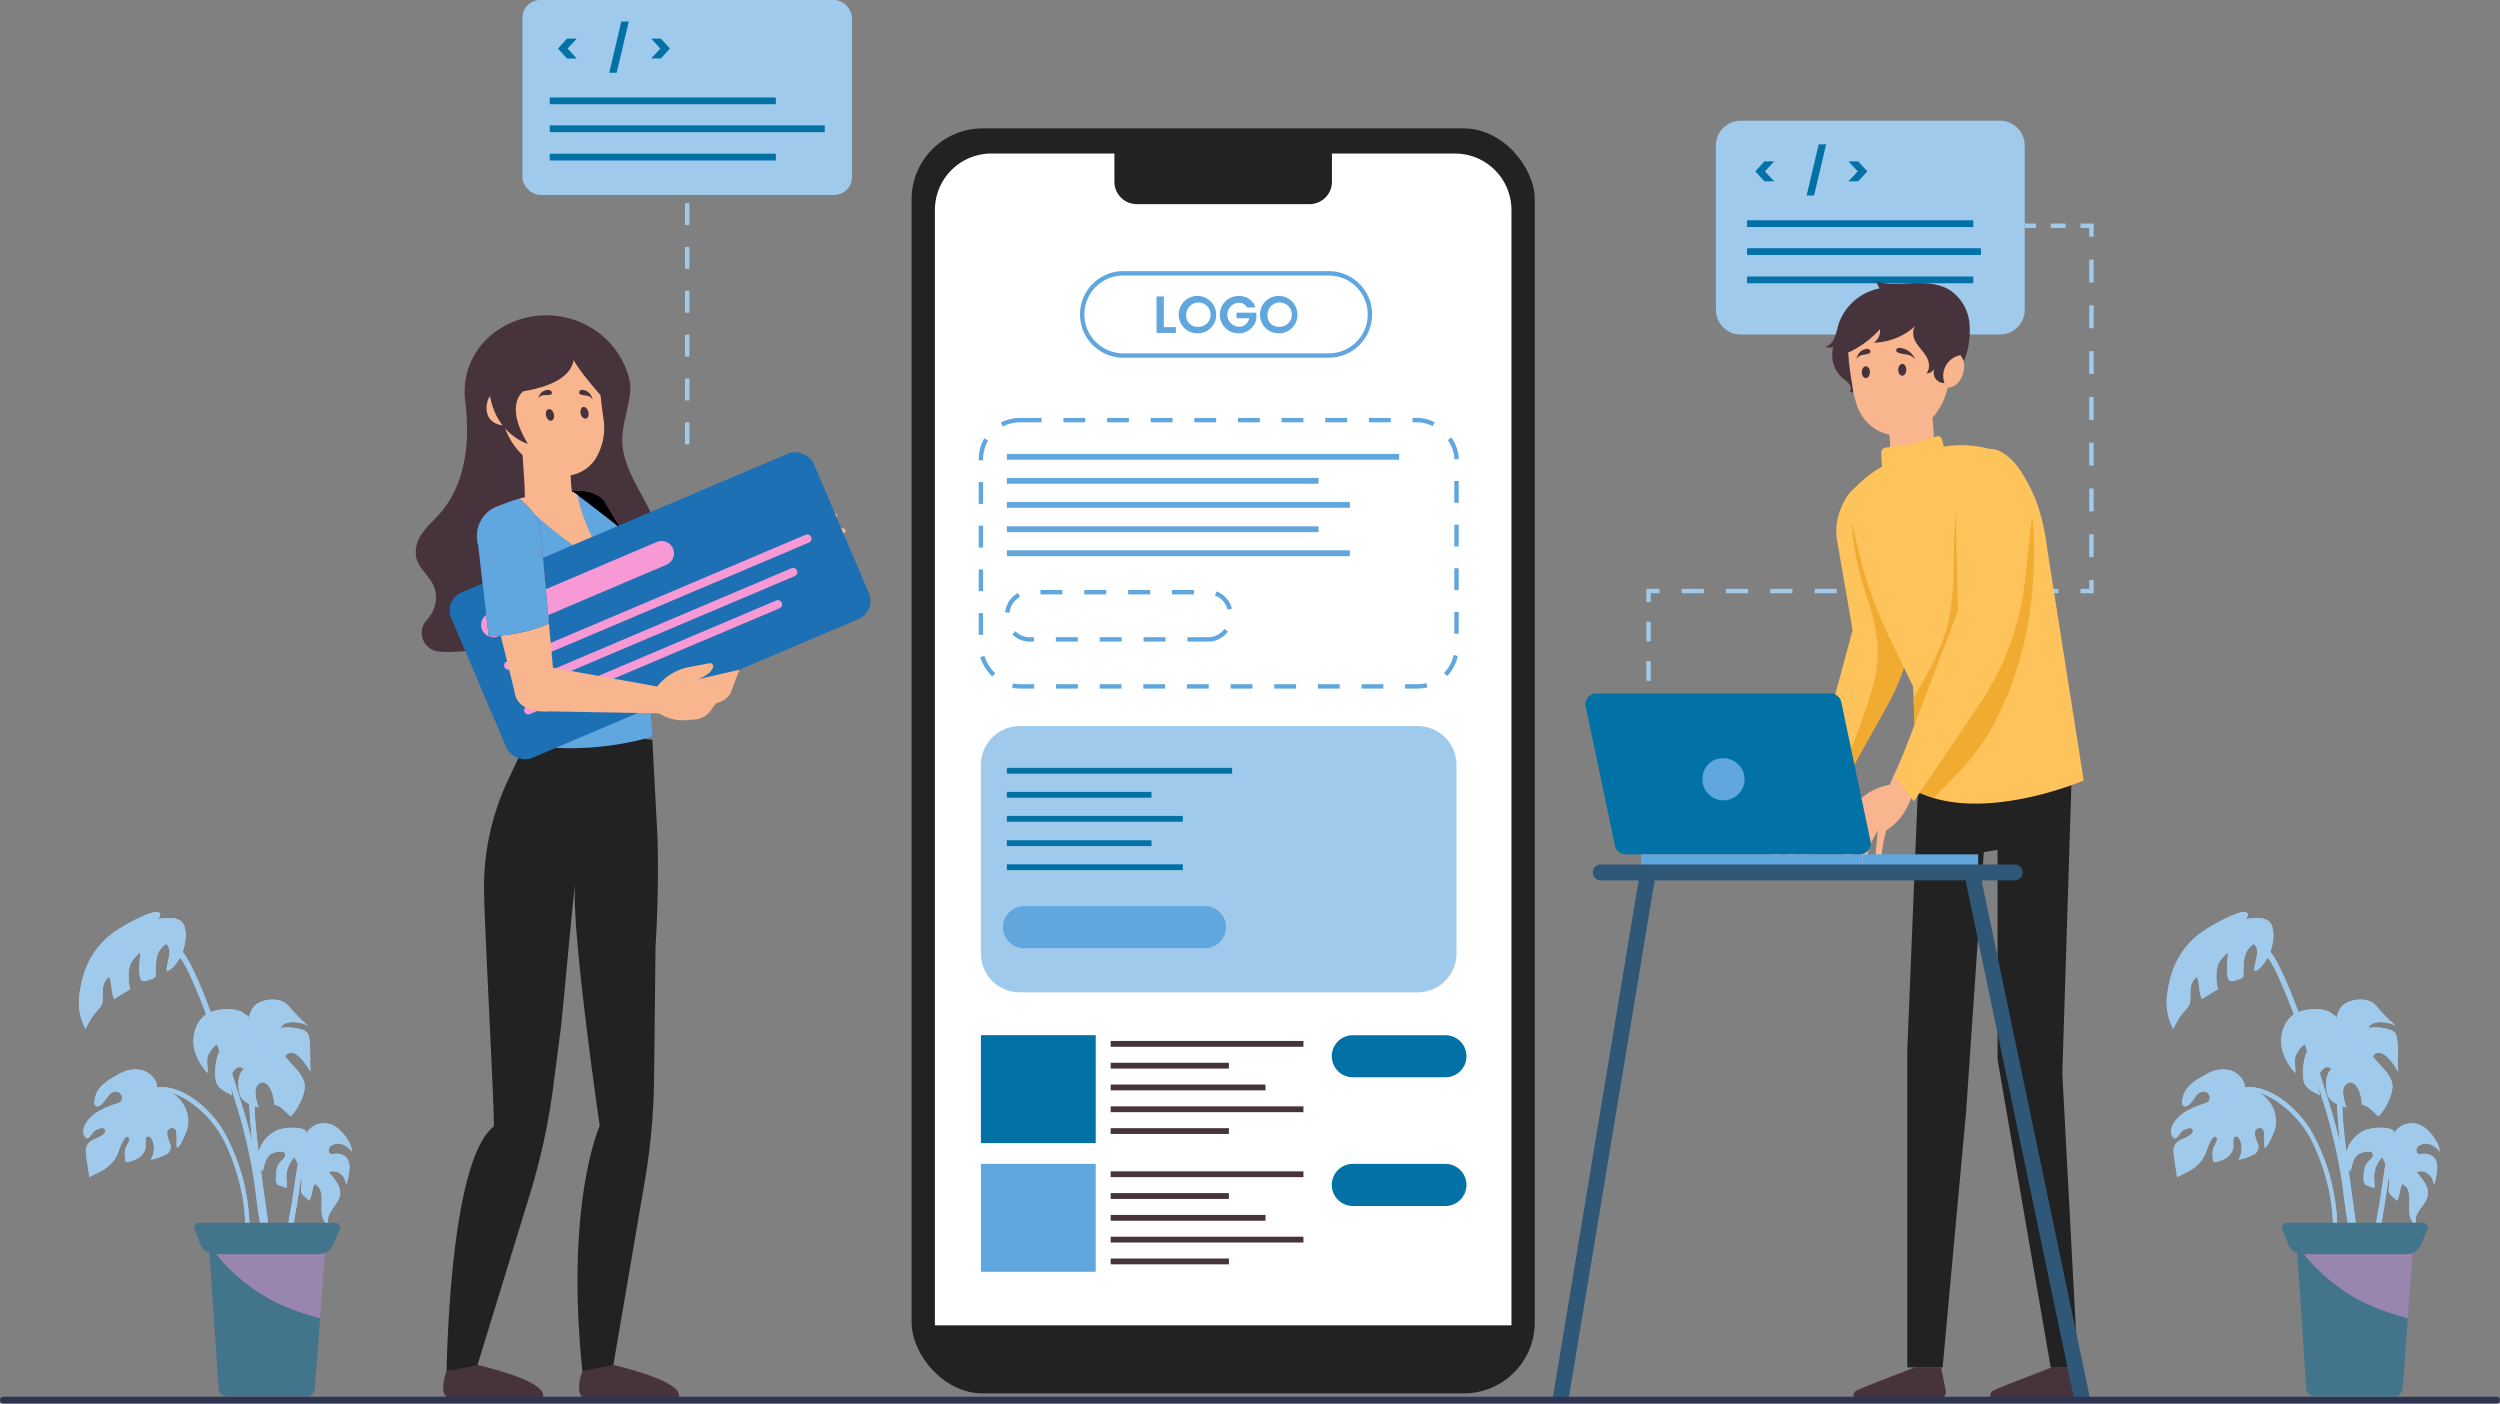<svg xmlns="http://www.w3.org/2000/svg" width="570" height="320.012" viewBox="0 0 570 320.012">
  <rect x="0" y="0" width="570" height="320.012" fill="#808080" stroke="none"/>
  <g id="IT_Service_Kenya_ic_2" transform="translate(-212 -1033.542)">
    <g id="Group_312751" data-name="Group 312751" transform="translate(-85 3)">
      <g id="Group_312666" data-name="Group 312666" transform="translate(140.886 897.482)">
        <g id="Group_312694" data-name="Group 312694" transform="translate(-29)">
          <g id="Group_312687" data-name="Group 312687">
            <g id="Group_312686" data-name="Group 312686">
              <g id="Group_312683" data-name="Group 312683">
                <path id="Rectangle_164393" data-name="Rectangle 164393" d="M5.653,0H64.759a5.652,5.652,0,0,1,5.652,5.652V43.091a5.652,5.652,0,0,1-5.652,5.652H5.653A5.653,5.653,0,0,1,0,43.091V5.653A5.653,5.653,0,0,1,5.653,0Z" transform="translate(576.343 160.585)" fill="#a0caec"/>
              </g>
              <g id="Group_312685" data-name="Group 312685">
                <g id="Group_312684" data-name="Group 312684">
                  <line id="Line_958" data-name="Line 958" x2="2.5" transform="translate(646.806 184.53)" fill="none" stroke="#a0caec" stroke-miterlimit="10" stroke-width="1"/>
                  <line id="Line_959" data-name="Line 959" x2="5.08" transform="translate(652.693 184.53)" fill="none" stroke="#a0caec" stroke-miterlimit="10" stroke-width="1" stroke-dasharray="3.387 3.387"/>
                  <path id="Path_142356" data-name="Path 142356" d="M659.467,184.53h2.5v2.5" fill="none" stroke="#a0caec" stroke-miterlimit="10" stroke-width="1"/>
                  <line id="Line_960" data-name="Line 960" y2="70.463" transform="translate(661.967 192.25)" fill="none" stroke="#a0caec" stroke-miterlimit="10" stroke-width="1" stroke-dasharray="5.219 5.219"/>
                  <path id="Path_142357" data-name="Path 142357" d="M661.967,265.323v2.5h-2.5" fill="none" stroke="#a0caec" stroke-miterlimit="10" stroke-width="1"/>
                  <line id="Line_961" data-name="Line 961" x1="88.408" transform="translate(566.008 267.823)" fill="none" stroke="#a0caec" stroke-miterlimit="10" stroke-width="1" stroke-dasharray="5.052 5.052"/>
                  <path id="Path_142358" data-name="Path 142358" d="M563.482,267.823h-2.5v2.5" fill="none" stroke="#a0caec" stroke-miterlimit="10" stroke-width="1"/>
                  <line id="Line_962" data-name="Line 962" y2="15.717" transform="translate(560.982 274.813)" fill="none" stroke="#a0caec" stroke-miterlimit="10" stroke-width="1" stroke-dasharray="4.491 4.491"/>
                  <line id="Line_963" data-name="Line 963" y2="2.5" transform="translate(560.982 292.776)" fill="none" stroke="#a0caec" stroke-miterlimit="10" stroke-width="1"/>
                </g>
              </g>
            </g>
          </g>
          <g id="Group_312693" data-name="Group 312693" transform="translate(1 -16)">
            <line id="Line_968" data-name="Line 968" y1="56.867" transform="translate(340.802 193.502)" fill="none" stroke="#a0caec" stroke-miterlimit="10" stroke-width="1" stroke-dasharray="5"/>
            <g id="Group_312692" data-name="Group 312692">
              <rect id="Rectangle_164394" data-name="Rectangle 164394" width="75.134" height="44.443" rx="4.069" transform="translate(303.235 149.059)" fill="#a0caec"/>
              <g id="Group_312690" data-name="Group 312690">
                <path id="Path_142360" data-name="Path 142360" d="M315.613,162.4h-2.207l-2.083-2.268,2.083-2.268h2.207l-2.094,2.268Z" fill="#0271a6" style="mix-blend-mode: multiply;isolation: isolate"/>
                <path id="Path_142361" data-name="Path 142361" d="M325.778,153.971h1.694l-2.751,11.669h-1.693Z" fill="#0271a6" style="mix-blend-mode: multiply;isolation: isolate"/>
                <path id="Path_142362" data-name="Path 142362" d="M334.671,160.129l-2.093-2.268h2.206l2.083,2.268-2.083,2.268h-2.206Z" fill="#0271a6" style="mix-blend-mode: multiply;isolation: isolate"/>
              </g>
              <g id="Group_312691" data-name="Group 312691">
                <rect id="Rectangle_164395" data-name="Rectangle 164395" width="51.557" height="1.541" transform="translate(309.448 171.281)" fill="#0271a6" style="mix-blend-mode: multiply;isolation: isolate"/>
                <rect id="Rectangle_164396" data-name="Rectangle 164396" width="62.712" height="1.541" transform="translate(309.448 177.651)" fill="#0271a6" style="mix-blend-mode: multiply;isolation: isolate"/>
                <rect id="Rectangle_164397" data-name="Rectangle 164397" width="51.557" height="1.541" transform="translate(309.448 184.106)" fill="#0271a6" style="mix-blend-mode: multiply;isolation: isolate"/>
              </g>
            </g>
          </g>
          <g id="Group_312753" data-name="Group 312753" transform="translate(274 12)">
            <path id="Path_142360-2" data-name="Path 142360" d="M315.613,162.4h-2.207l-2.083-2.268,2.083-2.268h2.207l-2.094,2.268Z" fill="#0271a6" style="mix-blend-mode: multiply;isolation: isolate"/>
            <path id="Path_142361-2" data-name="Path 142361" d="M325.778,153.971h1.694l-2.751,11.669h-1.693Z" fill="#0271a6" style="mix-blend-mode: multiply;isolation: isolate"/>
            <path id="Path_142362-2" data-name="Path 142362" d="M334.671,160.129l-2.093-2.268h2.206l2.083,2.268-2.083,2.268h-2.206Z" fill="#0271a6" style="mix-blend-mode: multiply;isolation: isolate"/>
          </g>
          <g id="Group_312754" data-name="Group 312754" transform="translate(274 12)">
            <rect id="Rectangle_164395-2" data-name="Rectangle 164395" width="51.557" height="1.541" transform="translate(309.448 171.281)" fill="#0271a6" style="mix-blend-mode: multiply;isolation: isolate"/>
            <rect id="Rectangle_164396-2" data-name="Rectangle 164396" width="53.323" height="1.541" transform="translate(309.448 177.651)" fill="#0271a6" style="mix-blend-mode: multiply;isolation: isolate"/>
            <rect id="Rectangle_164397-2" data-name="Rectangle 164397" width="51.557" height="1.541" transform="translate(309.448 184.106)" fill="#0271a6" style="mix-blend-mode: multiply;isolation: isolate"/>
          </g>
        </g>
        <g id="Group_312715" data-name="Group 312715" transform="translate(-125.173 94.236)">
          <g id="Group_312714" data-name="Group 312714" transform="translate(299.288 246.758)">
            <g id="Group_312712" data-name="Group 312712">
              <g id="Group_312696" data-name="Group 312696" transform="translate(38.725 31.175)">
                <g id="Group_312695" data-name="Group 312695">
                  <path id="Path_142364" data-name="Path 142364" d="M369.7,304.044c.149,3.641-.174,7.305-.012,10.974.2,4.551.6,9.01,1.182,13.53.577,4.457,1.164,8.909,1.8,13.359.32,2.243.607,4.488.9,6.734.088.667,1.143,4.372.668,4.99s.471,1.356.942.743c.5-.647.224-1.524.124-2.269-.288-2.14-.614-4.274-.9-6.416-.645-4.863-1.4-9.708-2-14.576-.582-4.7-1.269-9.38-1.446-14.121-.091-2.463-.3-4.936-.3-7.4,0-1.9.315-3.787.237-5.686-.031-.772-1.223-.627-1.192.141Z" transform="translate(-369.637 -303.391)" fill="#a0caec"/>
                </g>
              </g>
              <g id="Group_312698" data-name="Group 312698" transform="translate(38.725 31.175)" style="mix-blend-mode: multiply;isolation: isolate">
                <g id="Group_312697" data-name="Group 312697">
                  <path id="Path_142365" data-name="Path 142365" d="M369.7,304.044c.149,3.641-.174,7.305-.012,10.974.2,4.551.6,9.01,1.182,13.53.577,4.457,1.164,8.909,1.8,13.359.32,2.243.607,4.488.9,6.734.088.667,1.143,4.372.668,4.99s.471,1.356.942.743c.5-.647.224-1.524.124-2.269-.288-2.14-.614-4.274-.9-6.416-.645-4.863-1.4-9.708-2-14.576-.582-4.7-1.269-9.38-1.446-14.121-.091-2.463-.3-4.936-.3-7.4,0-1.9.315-3.787.237-5.686-.031-.772-1.223-.627-1.192.141Z" transform="translate(-369.637 -303.391)" fill="#a0caec"/>
                </g>
              </g>
              <g id="Group_312701" data-name="Group 312701">
                <g id="Group_312699" data-name="Group 312699" transform="translate(18.771 4.443)">
                  <path id="Path_142366" data-name="Path 142366" d="M334.487,255.046c1.852,2.175,3.817,4.062,5.222,6.611a85.751,85.751,0,0,1,4.393,10.052c2.5,6.351,4.665,12.827,6.644,19.357a148,148,0,0,1,4.127,15.084c.717,3.767,1.128,7.576,1.6,11.379.225,1.828.551,3.6.933,5.4.208.977.294,2.922,1.06,3.568.59.5-.151,1.442-.743.942-1.073-.906-1.117-2.548-1.386-3.836-.806-3.864-1.23-7.733-1.753-11.643a120.816,120.816,0,0,0-4.365-18.518c-1.822-6.114-3.782-12.187-6.023-18.161-1.4-3.721-2.859-7.438-4.53-11.045-1.572-3.391-3.764-5.695-6.131-8.473-.5-.59.459-1.309.958-.723Z" transform="translate(-333.388 -254.829)" fill="#a0caec"/>
                </g>
                <g id="Group_312700" data-name="Group 312700" transform="translate(18.771 4.443)" opacity="0.49" style="mix-blend-mode: multiply;isolation: isolate">
                  <path id="Path_142367" data-name="Path 142367" d="M334.487,255.046c1.852,2.175,3.817,4.062,5.222,6.611a85.751,85.751,0,0,1,4.393,10.052c2.5,6.351,4.665,12.827,6.644,19.357a148,148,0,0,1,4.127,15.084c.717,3.767,1.128,7.576,1.6,11.379.225,1.828.551,3.6.933,5.4.208.977.294,2.922,1.06,3.568.59.5-.151,1.442-.743.942-1.073-.906-1.117-2.548-1.386-3.836-.806-3.864-1.23-7.733-1.753-11.643a120.816,120.816,0,0,0-4.365-18.518c-1.822-6.114-3.782-12.187-6.023-18.161-1.4-3.721-2.859-7.438-4.53-11.045-1.572-3.391-3.764-5.695-6.131-8.473-.5-.59.459-1.309.958-.723Z" transform="translate(-333.388 -254.829)" fill="#a0caec"/>
                </g>
                <path id="Path_142368" data-name="Path 142368" d="M299.4,265.648c.808-6.6,3.537-11.637,9.071-15.075,1.911-1.188,5.8-3.347,8.035-3.771,1.986-.376,1.427,1.774-.009,1.813l.6-.07c.109-.383,3.325-.461,3.917-.341,2.027.411,2.475,1.609,2.605,3.547a11.286,11.286,0,0,1-.95,4.694c-.46,1.148-2.033,3.525-3.345,3.812-.264-1.741,1.567-4.718-.165-6.208-2.34,1.529-2.3,3.758-2.378,6.341-.023.777.182,1.009-.367,1.431a9.109,9.109,0,0,1-1.7.591c-1.525.505-1.525-.673-1.646-1.957-.144-1.519.194-3,.161-4.5-1.288,1.371-2.277,2.01-2.523,4.023a12.7,12.7,0,0,0,.252,4.407c-1.248.694-2.409,1.476-3.638,2.208-.773-1.564-.418-3.605-1.162-5.037-2,1.632-1.277,3.67-1.539,5.8-.113.923-1.127,1.84-1.8,2.625a18.11,18.11,0,0,0-2.016,3.429A12.764,12.764,0,0,1,299.4,265.648Z" transform="translate(-299.288 -246.758)" fill="#a0caec"/>
                <path id="Path_142369" data-name="Path 142369" d="M299.4,265.648c.808-6.6,3.537-11.637,9.071-15.075,1.911-1.188,5.8-3.347,8.035-3.771,1.986-.376,1.427,1.774-.009,1.813l.6-.07c.109-.383,3.325-.461,3.917-.341,2.027.411,2.475,1.609,2.605,3.547a11.286,11.286,0,0,1-.95,4.694c-.46,1.148-2.033,3.525-3.345,3.812-.264-1.741,1.567-4.718-.165-6.208-2.34,1.529-2.3,3.758-2.378,6.341-.023.777.182,1.009-.367,1.431a9.109,9.109,0,0,1-1.7.591c-1.525.505-1.525-.673-1.646-1.957-.144-1.519.194-3,.161-4.5-1.288,1.371-2.277,2.01-2.523,4.023a12.7,12.7,0,0,0,.252,4.407c-1.248.694-2.409,1.476-3.638,2.208-.773-1.564-.418-3.605-1.162-5.037-2,1.632-1.277,3.67-1.539,5.8-.113.923-1.127,1.84-1.8,2.625a18.11,18.11,0,0,0-2.016,3.429A12.764,12.764,0,0,1,299.4,265.648Z" transform="translate(-299.288 -246.758)" fill="#a0caec" style="mix-blend-mode: multiply;isolation: isolate"/>
              </g>
              <g id="Group_312706" data-name="Group 312706" transform="translate(40.778 48.18)">
                <g id="Group_312702" data-name="Group 312702" transform="translate(6.389 3.148)">
                  <path id="Path_142370" data-name="Path 142370" d="M389.094,340.366c-1.476,4.543-1.926,9.6-2.691,14.316-.653,4.024-1.687,8.35-1.372,12.45.059.771,1.251.628,1.192-.141-.305-3.974.734-8.227,1.367-12.128.745-4.589,1.168-9.6,2.6-14.017.237-.729-.862-1.214-1.1-.479Z" transform="translate(-384.973 -340.001)" fill="#a0caec"/>
                </g>
                <g id="Group_312703" data-name="Group 312703" transform="translate(6.389 3.148)" style="mix-blend-mode: multiply;isolation: isolate">
                  <path id="Path_142371" data-name="Path 142371" d="M389.094,340.366c-1.476,4.543-1.926,9.6-2.691,14.316-.653,4.024-1.687,8.35-1.372,12.45.059.771,1.251.628,1.192-.141-.305-3.974.734-8.227,1.367-12.128.745-4.589,1.168-9.6,2.6-14.017.237-.729-.862-1.214-1.1-.479Z" transform="translate(-384.973 -340.001)" fill="#a0caec"/>
                </g>
                <g id="Group_312704" data-name="Group 312704">
                  <path id="Path_142372" data-name="Path 142372" d="M390.907,334.952a4.7,4.7,0,0,0-6.44,1.557c-.009-.151-.068-.113-.14-.174l-.047-.4c-1.225-.954-4.687-.69-6.256-.173a7.565,7.565,0,0,0-4.639,5.956,4.6,4.6,0,0,0,1.1,3.536c.433-1.377.5-2.8,1.689-3.832.652-.563,3.83-1.385,3.412.348-.121.5-1.318,1.428-1.6,2.063a5.668,5.668,0,0,0-.464,2.188c-.02.571-.129,1.581.26,2.066.423.529,1.536.608,2.119.981.2-1.132-.186-2.357.073-3.531a6.4,6.4,0,0,1,1.78-3.553c.266.805.841,1.449,1.094,2.282a16.172,16.172,0,0,1,.5,3.344c.053.655-.247,1.685-.118,2.248.164.717,1.354,1.509,1.838,2.075.767-1.067.563-2.671,1.25-3.822,3.453,1.66-.292,7.579,3.345,9.546-1.184-2.471,1.368-4.118,2.2-6.156,1.013-2.491-.893-4.3-2.3-6.125a2.824,2.824,0,0,1,2.978.716c.76.674.643,1.283,1.076,2.081.654-2.611,1.7-6.554-2.03-6.937-.788-.081-1.629.355-1.975-.312a1.261,1.261,0,0,1,.689-1.648c1.649-.914,3.629.079,4.538,1.507C394.767,338.753,392.6,335.9,390.907,334.952Z" transform="translate(-373.367 -334.282)" fill="#a0caec"/>
                </g>
                <g id="Group_312705" data-name="Group 312705" style="mix-blend-mode: multiply;isolation: isolate">
                  <path id="Path_142373" data-name="Path 142373" d="M390.907,334.952a4.7,4.7,0,0,0-6.44,1.557c-.009-.151-.068-.113-.14-.174l-.047-.4c-1.225-.954-4.687-.69-6.256-.173a7.565,7.565,0,0,0-4.639,5.956,4.6,4.6,0,0,0,1.1,3.536c.433-1.377.5-2.8,1.689-3.832.652-.563,3.83-1.385,3.412.348-.121.5-1.318,1.428-1.6,2.063a5.668,5.668,0,0,0-.464,2.188c-.02.571-.129,1.581.26,2.066.423.529,1.536.608,2.119.981.2-1.132-.186-2.357.073-3.531a6.4,6.4,0,0,1,1.78-3.553c.266.805.841,1.449,1.094,2.282a16.172,16.172,0,0,1,.5,3.344c.053.655-.247,1.685-.118,2.248.164.717,1.354,1.509,1.838,2.075.767-1.067.563-2.671,1.25-3.822,3.453,1.66-.292,7.579,3.345,9.546-1.184-2.471,1.368-4.118,2.2-6.156,1.013-2.491-.893-4.3-2.3-6.125a2.824,2.824,0,0,1,2.978.716c.76.674.643,1.283,1.076,2.081.654-2.611,1.7-6.554-2.03-6.937-.788-.081-1.629.355-1.975-.312a1.261,1.261,0,0,1,.689-1.648c1.649-.914,3.629.079,4.538,1.507C394.767,338.753,392.6,335.9,390.907,334.952Z" transform="translate(-373.367 -334.282)" fill="#a0caec"/>
                </g>
              </g>
              <g id="Group_312710" data-name="Group 312710" transform="translate(1.003 35.879)">
                <g id="Group_312709" data-name="Group 312709">
                  <path id="Path_142374" data-name="Path 142374" d="M320.777,317.051a8.505,8.505,0,0,0-2.951-.83c.391-1.808-1.746-3.668-3.284-4.082a7.264,7.264,0,0,0-5.52,1.007c-1.967,1.053-4.474,2.5-5.109,4.781-.153.549-.641,2.177.183,2.4,1.3.348,2.428-2.373,3.291-2.953a1.888,1.888,0,0,1,1.642-.269,1.373,1.373,0,0,1,.519,2.251,2.552,2.552,0,0,1-.72.358,18.778,18.778,0,0,0-4.937,2.2c-1.479,1.111-3.644,3.354-2.422,5.387.715,1.19,1.519-.807,2.18-1.3.5-.373,2.256-1.243,2.442-.116.174,1.058-2.133,1.774-2.805,2.138-1.99,1.077-1.676,2.44-1.4,4.508.079.582.594,3.972.594,3.972l2.822-1.455a7.923,7.923,0,0,0,3.832-4.405c.609-1.722,1.395-3.512,2.066-3.327,1.046.29-.33,2.081-.475,2.614a6.394,6.394,0,0,0,.087,3.156c1.888-.125,4.039-1.2,4.474-3.2.137-.631-.295-2.353.452-2.63.907-.335,1.375,1.515,1.433,2.129a5.049,5.049,0,0,1-.69,3.128,9.657,9.657,0,0,0,3.135-1.022,1.941,1.941,0,0,0,1.156-2.823c-.242-.691-.771-1.939-.477-2.7a1.139,1.139,0,0,1,1.224-.653c.675.119.716.609.809,1.222.166,1.1-.1,2.31.171,3.347.9-.77,1.375-2.234,1.9-3.261a7.167,7.167,0,0,0,.6-3.445A7.631,7.631,0,0,0,320.777,317.051Zm-11.755-3.9c-1.967,1.053-4.474,2.5-5.109,4.781m12.747-1.683.367-.044.106.009C316.976,316.215,316.819,316.225,316.66,316.245Z" transform="translate(-301.109 -311.936)" fill="#a0caec"/>
                  <path id="Path_142375" data-name="Path 142375" d="M320.777,317.051a8.505,8.505,0,0,0-2.951-.83c.391-1.808-1.746-3.668-3.284-4.082a7.264,7.264,0,0,0-5.52,1.007c-1.967,1.053-4.474,2.5-5.109,4.781-.153.549-.641,2.177.183,2.4,1.3.348,2.428-2.373,3.291-2.953a1.888,1.888,0,0,1,1.642-.269,1.373,1.373,0,0,1,.519,2.251,2.552,2.552,0,0,1-.72.358,18.778,18.778,0,0,0-4.937,2.2c-1.479,1.111-3.644,3.354-2.422,5.387.715,1.19,1.519-.807,2.18-1.3.5-.373,2.256-1.243,2.442-.116.174,1.058-2.133,1.774-2.805,2.138-1.99,1.077-1.676,2.44-1.4,4.508.079.582.594,3.972.594,3.972l2.822-1.455a7.923,7.923,0,0,0,3.832-4.405c.609-1.722,1.395-3.512,2.066-3.327,1.046.29-.33,2.081-.475,2.614a6.394,6.394,0,0,0,.087,3.156c1.888-.125,4.039-1.2,4.474-3.2.137-.631-.295-2.353.452-2.63.907-.335,1.375,1.515,1.433,2.129a5.049,5.049,0,0,1-.69,3.128,9.657,9.657,0,0,0,3.135-1.022,1.941,1.941,0,0,0,1.156-2.823c-.242-.691-.771-1.939-.477-2.7a1.139,1.139,0,0,1,1.224-.653c.675.119.716.609.809,1.222.166,1.1-.1,2.31.171,3.347.9-.77,1.375-2.234,1.9-3.261a7.167,7.167,0,0,0,.6-3.445A7.631,7.631,0,0,0,320.777,317.051Zm-11.755-3.9c-1.967,1.053-4.474,2.5-5.109,4.781m12.747-1.683.367-.044.106.009C316.976,316.215,316.819,316.225,316.66,316.245Z" transform="translate(-301.109 -311.936)" fill="#a0caec" style="mix-blend-mode: multiply;isolation: isolate"/>
                  <g id="Group_312707" data-name="Group 312707" transform="translate(11.495 4.052)">
                    <path id="Path_142376" data-name="Path 142376" d="M322.836,322.935c3.617-4.245,8.642-2.742,12.521.132a24.057,24.057,0,0,1,8.051,10.23,47.017,47.017,0,0,1,3.565,12.162,45.991,45.991,0,0,1,.477,6.049,29.759,29.759,0,0,0,.094,3.324,7.013,7.013,0,0,1,.168,2.6c-.137.587.789.724.925.141a6.029,6.029,0,0,0-.084-2.338,29.2,29.2,0,0,1-.174-3.839,45.207,45.207,0,0,0-.81-8.057,45.665,45.665,0,0,0-5.154-14.07c-3.662-6.34-13.846-14.5-20.315-6.914-.391.459.345,1.037.734.579Z" transform="translate(-321.991 -319.298)" fill="#a0caec"/>
                  </g>
                  <g id="Group_312708" data-name="Group 312708" transform="translate(11.495 4.052)" style="mix-blend-mode: multiply;isolation: isolate">
                    <path id="Path_142377" data-name="Path 142377" d="M322.836,322.935c3.617-4.245,8.642-2.742,12.521.132a24.057,24.057,0,0,1,8.051,10.23,47.017,47.017,0,0,1,3.565,12.162,45.991,45.991,0,0,1,.477,6.049,29.759,29.759,0,0,0,.094,3.324,7.013,7.013,0,0,1,.168,2.6c-.137.587.789.724.925.141a6.029,6.029,0,0,0-.084-2.338,29.2,29.2,0,0,1-.174-3.839,45.207,45.207,0,0,0-.81-8.057,45.665,45.665,0,0,0-5.154-14.07c-3.662-6.34-13.846-14.5-20.315-6.914-.391.459.345,1.037.734.579Z" transform="translate(-321.991 -319.298)" fill="#a0caec"/>
                  </g>
                </g>
                <path id="Path_142378" data-name="Path 142378" d="M319.546,318.369c.179-.083.357-.17.539-.247a.085.085,0,0,0-.064-.157c-.541.23-1.065.49-1.579.766-.815-2.043-3.686-2.63-5.6-3.033-.107-.023-.132.145-.025.167,1.835.387,4.688.972,5.471,2.946a18.8,18.8,0,0,0-2.087,1.326,4.415,4.415,0,0,0-3.427-2.39c-.108-.013-.134.154-.025.167a4.249,4.249,0,0,1,3.315,2.32,17.532,17.532,0,0,0-3.287,3.21c-.378-.656-4.29,1.12-4.683,1.345-.094.053.008.188.1.135a12.144,12.144,0,0,1,2.055-.947c.113-.039,2.393-.7,2.39-.391a.016.016,0,0,0,0,.009s0,0,0,.008l0,.009c-.066.085-.137.166-.2.253a38.4,38.4,0,0,0-3.24,5.513.072.072,0,0,0-.062.086c0,.01,0,.019,0,.029l-.043.087a7.714,7.714,0,0,0-2.724,3.71c-.036.1.119.171.155.068a7.556,7.556,0,0,1,2.392-3.422c-.651,1.31-1.283,2.626-1.942,3.9-.05.1.105.163.155.067.695-1.344,1.361-2.729,2.05-4.1a12.029,12.029,0,0,1-.346,5.04c-.03.1.138.129.167.025a12.093,12.093,0,0,0,.312-5.33,44.078,44.078,0,0,1,2.918-5.092c.144-.209.292-.413.444-.614a13.927,13.927,0,0,1,.065,4.858.085.085,0,0,0,.167.025,14.019,14.019,0,0,0-.01-4.61,8.779,8.779,0,0,1,2.525,6.523c0,.107.163.134.167.025a8.974,8.974,0,0,0-2.73-6.828.108.108,0,0,0-.015-.009c-.01-.055-.019-.109-.03-.164a17.45,17.45,0,0,1,3.432-3.345,33.8,33.8,0,0,1,3.14,8.282c.025.1.193.086.168-.02a33.993,33.993,0,0,0-3.169-8.361,18.441,18.441,0,0,1,1.96-1.236v0a.073.073,0,0,0,.1.045c0,.009,0,.016,0,.025a22.936,22.936,0,0,1,1.989,7.151.085.085,0,0,0,.168-.02,23.008,23.008,0,0,0-2-7.195.083.083,0,0,0-.106-.042c0-.01.006-.018,0-.028l-.009-.021c.293-.157.589-.309.891-.453a.081.081,0,0,0,.045.066,12.8,12.8,0,0,1,6.133,6.976c.038.1.195.039.157-.064A12.968,12.968,0,0,0,319.546,318.369Z" transform="translate(-303.477 -313.626)" fill="#a0caec" opacity="0.49" style="mix-blend-mode: multiply;isolation: isolate"/>
              </g>
              <path id="Path_142379" data-name="Path 142379" d="M405.594,352.055a7.487,7.487,0,0,0-5.525-.819c-.134.031-.111.247.025.215a7.306,7.306,0,0,1,5.412.8C405.629,352.324,405.714,352.125,405.594,352.055Z" transform="translate(-344.552 -293.632)" fill="#a0caec" opacity="0.49" style="mix-blend-mode: multiply;isolation: isolate"/>
              <path id="Path_142380" data-name="Path 142380" d="M394.47,338.663a4.819,4.819,0,0,0-2.142-.395,4.585,4.585,0,0,0-1.013.168,9.511,9.511,0,0,1-1.126.431l-.044-.025a.087.087,0,0,0-.126.035.884.884,0,0,1-.1-.005.089.089,0,0,0-.06.015c-.045-.094-.086-.186-.13-.28l0,0c.571-.637,2.718-2.761,3.7-1.9.105.092.239-.079.134-.171-.561-.493-1.3-.093-1.858.213a8,8,0,0,0-2.075,1.653c-.112-.238-.226-.477-.334-.713-.057-.127-.259-.046-.2.081.119.263.248.53.373.795a.1.1,0,0,0-.129-.053c-.977.343-2.2-.047-3.229.19a5.807,5.807,0,0,0-2.18,1.045.109.109,0,0,0,.131.173A5.433,5.433,0,0,1,387,338.789a8.52,8.52,0,0,0,2.426-.079.093.093,0,0,0,.058-.124c.11.233.215.464.328.7a7.522,7.522,0,0,0-3.953,2.648.108.108,0,0,0,.17.134,7.331,7.331,0,0,1,3.879-2.586c.153.317.312.64.468.959a.09.09,0,0,0-.015.046c.014.154.018.308.028.462a.094.094,0,0,0-.133.021,8.28,8.28,0,0,0-1.277,2.54c-.04.132.159.22.2.086a8.111,8.111,0,0,1,1.223-2.455,18.531,18.531,0,0,1-.146,3.548.108.108,0,0,0,.214.033,18.716,18.716,0,0,0,.135-3.816c.471.962.943,1.93,1.393,2.915a.105.105,0,0,0-.082.057,38.994,38.994,0,0,0-2.041,4.63c-.048.131.151.218.2.087a39.017,39.017,0,0,1,2.013-4.575,24.764,24.764,0,0,1,2.4,8.066c.012.139.227.113.216-.025-.326-4-2.223-7.824-4.023-11.5a9.731,9.731,0,0,1,2.664,1.536c.109.089.243-.082.134-.17a9.907,9.907,0,0,0-2.819-1.61.1.1,0,0,0-.094.01q-.3-.623-.6-1.24a1.1,1.1,0,0,0,.186,0l2.429,1.386c.122.069.207-.13.087-.2l-2.193-1.251c.4-.119.787-.363,1.181-.449a4.519,4.519,0,0,1,2.737.286A.109.109,0,0,0,394.47,338.663Z" transform="translate(-337.318 -287.01)" fill="#a0caec" opacity="0.49" style="mix-blend-mode: multiply;isolation: isolate"/>
              <path id="Path_142381" data-name="Path 142381" d="M315.739,250.247a8.476,8.476,0,0,1,1.968-.39c.139-.009.113-.225-.025-.215a10.754,10.754,0,0,0-4.315,1.368.1.1,0,0,0-.17.089,29.754,29.754,0,0,0-5.093,3.758c-.056-.1-.228-.029-.188.1.006.018.01.036.016.055l-.446.4a15.621,15.621,0,0,0-3.6,4.551.1.1,0,0,0-.046.091h0a10.731,10.731,0,0,0-1.12,4.342.107.107,0,0,0,.037.086,8.808,8.808,0,0,0-1.22,5.746.109.109,0,0,0,.216-.025,8.556,8.556,0,0,1,1.036-5.34l-.707,5.269a.108.108,0,0,0,.214.032q.357-2.66.714-5.32a.106.106,0,0,0-.15-.109c.044-.075.081-.152.128-.226a.117.117,0,0,0-.048-.165,10.506,10.506,0,0,1,.926-3.829,30.137,30.137,0,0,1-.117,5.338c-.015.139.2.172.215.033a30.463,30.463,0,0,0,.1-5.777,12.47,12.47,0,0,1,.7-1.217q.2,1.519.4,3.039a.108.108,0,0,0,.215-.025q-.218-1.646-.435-3.292a16.467,16.467,0,0,1,2.171-2.548,35.789,35.789,0,0,1,.448,4.567c0,.139.22.113.215-.026a35.772,35.772,0,0,0-.454-4.61.1.1,0,0,0-.064-.077c.242-.23.494-.451.749-.67a26.447,26.447,0,0,1,1.172,9.1c-.006.138.209.172.215.032a26.845,26.845,0,0,0-1.209-9.292c.3-.254.61-.515.928-.778a15.573,15.573,0,0,1,.5,3.16c.008.14.223.114.216-.025a15.883,15.883,0,0,0-.531-3.286,28.174,28.174,0,0,1,4-2.839,19.464,19.464,0,0,1,1.923,8.123c0,.14.218.113.215-.025a19.493,19.493,0,0,0-1.948-8.2c.286-.156.575-.3.867-.434a32.353,32.353,0,0,0,1.321,3.52c.057.127.258.046.2-.082a32.14,32.14,0,0,1-1.324-3.53c.3-.131.593-.245.893-.349a.088.088,0,0,0,.085.1c2.151.145,3.1,2.166,3.391,4.047.022.138.237.113.216-.025C318.831,252.541,317.851,250.5,315.739,250.247Z" transform="translate(-300.265 -248.054)" fill="#a0caec" opacity="0.49" style="mix-blend-mode: multiply;isolation: isolate"/>
              <path id="Path_142382" data-name="Path 142382" d="M320.728,254.217c-.031-.134-.247-.11-.215.026a6.985,6.985,0,0,1-.09,3.6c-.039.132.16.22.2.086A7.184,7.184,0,0,0,320.728,254.217Z" transform="translate(-308.786 -250.071)" fill="#a0caec" opacity="0.49" style="mix-blend-mode: multiply;isolation: isolate"/>
              <path id="Path_142383" data-name="Path 142383" d="M329.221,250.309c-.132-.044-.219.155-.087.2a5.039,5.039,0,0,1,3.443,4.406c.011.139.226.113.215-.026A5.248,5.248,0,0,0,329.221,250.309Z" transform="translate(-312.675 -248.351)" fill="#a0caec" opacity="0.49" style="mix-blend-mode: multiply;isolation: isolate"/>
              <g id="Group_312711" data-name="Group 312711" transform="translate(26.115 19.967)">
                <path id="Path_142384" data-name="Path 142384" d="M370.244,289.58a11.175,11.175,0,0,0-3.629-.084c.852-2.022,4.864-1.346,6.26-.46a37.493,37.493,0,0,1-3.38-3.292c-1.154-1.339-1.751-2.308-3.608-2.619a7.053,7.053,0,0,0-4.146.592c-1.621.733-2.2,2.373-2.482,4.042l-.018-1.005c-.375.07-1.139-.749-1.63-.964a6.165,6.165,0,0,0-2.068-.506,11.526,11.526,0,0,0-4.741.532c-3.456,1.344-4.643,5.421-3.823,8.737a12.779,12.779,0,0,0,2.958,5.218c.122-1.266-.3-2.483.029-3.759.216-.826,2.341-4.181,3.3-2.354.282.536-.577,1.086-.842,1.657a9,9,0,0,0-.5,1.927,11.5,11.5,0,0,0-.108,4.189c.372,1.952,2.161,2.544,3.717,3.458-.091-1.42-.691-2.813-.285-4.265.361-1.29,1.561-2.982,2.987-1.769-1.468,1.111-1.455,3.9-1.032,5.561.539,2.117,2.56,2.55,4.4,3.25-.533-1.546-1.632-4.879.495-5.654,1.968-.718,3.15,3.41,2.985,4.923,1.746.442,2.5,1.626,3.811,2.714,1.534-1.466,3.639-5.391,3.112-7.59-.584-2.438-3.033-4.171-4.429-6.127,2.178-2.59,4.874,2.028,5.835,3.546-.2-2.467.048-4.87-.249-7.376C372.943,290.224,372.053,289.985,370.244,289.58Z" transform="translate(-346.728 -283.031)" fill="#a0caec"/>
                <path id="Path_142385" data-name="Path 142385" d="M370.244,289.58a11.175,11.175,0,0,0-3.629-.084c.852-2.022,4.864-1.346,6.26-.46a37.493,37.493,0,0,1-3.38-3.292c-1.154-1.339-1.751-2.308-3.608-2.619a7.053,7.053,0,0,0-4.146.592c-1.621.733-2.2,2.373-2.482,4.042l-.018-1.005c-.375.07-1.139-.749-1.63-.964a6.165,6.165,0,0,0-2.068-.506,11.526,11.526,0,0,0-4.741.532c-3.456,1.344-4.643,5.421-3.823,8.737a12.779,12.779,0,0,0,2.958,5.218c.122-1.266-.3-2.483.029-3.759.216-.826,2.341-4.181,3.3-2.354.282.536-.577,1.086-.842,1.657a9,9,0,0,0-.5,1.927,11.5,11.5,0,0,0-.108,4.189c.372,1.952,2.161,2.544,3.717,3.458-.091-1.42-.691-2.813-.285-4.265.361-1.29,1.561-2.982,2.987-1.769-1.468,1.111-1.455,3.9-1.032,5.561.539,2.117,2.56,2.55,4.4,3.25-.533-1.546-1.632-4.879.495-5.654,1.968-.718,3.15,3.41,2.985,4.923,1.746.442,2.5,1.626,3.811,2.714,1.534-1.466,3.639-5.391,3.112-7.59-.584-2.438-3.033-4.171-4.429-6.127,2.178-2.59,4.874,2.028,5.835,3.546-.2-2.467.048-4.87-.249-7.376C372.943,290.224,372.053,289.985,370.244,289.58Z" transform="translate(-346.728 -283.031)" fill="#a0caec" style="mix-blend-mode: multiply;isolation: isolate"/>
                <path id="Path_142386" data-name="Path 142386" d="M373.184,304.437a23.014,23.014,0,0,0-4.687-4.654c-.7-1.012-1.391-2.029-2.055-3.059l3.361,1.221c.13.047.218-.151.086-.2l-3.057-1.111,4.935-.754c.138-.021.113-.237-.025-.216l-5.445.832c-.329-.512-.646-1.032-.963-1.551l3.734-.868c.134-.031.11-.247-.026-.215l-3.828.889c-.473-.779-.936-1.566-1.382-2.365a10.606,10.606,0,0,1,6.379-2.28c.139,0,.113-.219-.026-.215a10.8,10.8,0,0,0-6.46,2.3c-.022-.039-.042-.079-.064-.118a.1.1,0,0,0-.077-.143c-.292-.532-.582-1.066-.86-1.609-.063-.123-.265-.043-.2.081q.417.817.853,1.622l-.041.027c-2.943-.687-7.232-.178-8.906,2.556-.072.118.1.254.17.134,1.565-2.556,5.633-3.11,8.484-2.524a23.561,23.561,0,0,0-4.068,3.3c-.1.1.073.233.17.134a23.361,23.361,0,0,1,4.191-3.363c.054.013.111.023.163.037q.674,1.235,1.394,2.444a32.589,32.589,0,0,0-1.2,5.294.109.109,0,0,0,.215.033,32.238,32.238,0,0,1,1.138-5.079c.325.543.65,1.085.99,1.619a.1.1,0,0,0,.053.08c.371.581.747,1.158,1.136,1.727.268.392.548.783.83,1.175a.1.1,0,0,0-.054.036.094.094,0,0,0-.074.024,28.227,28.227,0,0,0-4.2,4.4c-.085.111.085.246.17.134a28,28,0,0,1,4.107-4.315,45.093,45.093,0,0,1,.489,4.869c.006.139.222.113.215-.026a45.141,45.141,0,0,0-.488-4.863l.039.03c1.942,2.688,3.935,5.449,3.319,8.969a.109.109,0,0,0,.215.033c.544-3.109-.919-5.679-2.654-8.138-.1-.137-.189-.275-.286-.412a22.816,22.816,0,0,1,4.117,4.21A.108.108,0,0,0,373.184,304.437Z" transform="translate(-350.182 -286.115)" fill="#a0caec" opacity="0.49" style="mix-blend-mode: multiply;isolation: isolate"/>
                <path id="Path_142387" data-name="Path 142387" d="M369.113,298.689a9.77,9.77,0,0,0-4.986,4.37c-.068.122.132.208.2.086a9.544,9.544,0,0,1,4.868-4.255A.108.108,0,0,0,369.113,298.689Z" transform="translate(-354.543 -290.066)" fill="#a0caec" opacity="0.49" style="mix-blend-mode: multiply;isolation: isolate"/>
              </g>
            </g>
            <g id="Group_312713" data-name="Group 312713" transform="translate(26.303 70.844)">
              <path id="Path_142388" data-name="Path 142388" d="M351.861,379.065l.76,3.822,2.143,32.229a2.223,2.223,0,0,0,2.251,1.616H374.43a2.235,2.235,0,0,0,2.277-1.666l2.31-31.118.836-4.883Z" transform="translate(-349.224 -377.078)" fill="#42748b"/>
              <path id="Path_142389" data-name="Path 142389" d="M377.908,398.881c-1.266-.37-2.537-.722-3.792-1.133-1.621-.531-3.224-1.12-4.786-1.8a38.408,38.408,0,0,1-8.1-4.858,37.7,37.7,0,0,1-6.185-5.831,16.021,16.021,0,0,1-2.986-5.211l-.195-.979h27.991l-.836,4.883Z" transform="translate(-349.224 -377.078)" fill="#f699d5" opacity="0.48" style="mix-blend-mode: multiply;isolation: isolate"/>
              <path id="Path_142390" data-name="Path 142390" d="M375.143,382.625H352.074a3.816,3.816,0,0,1-3.605-2.175l-1.338-3.645c-.257-.7.315-1.35,1.2-1.35h30.743c.908,0,1.481.681,1.182,1.395l-1.552,3.706A3.853,3.853,0,0,1,375.143,382.625Z" transform="translate(-347.07 -375.455)" fill="#42748b"/>
            </g>
          </g>
        </g>
        <g id="Group_312725" data-name="Group 312725" transform="translate(-21 48.927)">
          <g id="Group_312716" data-name="Group 312716" transform="translate(384.96 113.406)">
            <rect id="Rectangle_164398" data-name="Rectangle 164398" width="142.075" height="288.416" rx="16.176" fill="#222"/>
            <path id="Path_142391" data-name="Path 142391" d="M522.588,132.949V387.236H391.135V132.949a12.878,12.878,0,0,1,12.876-12.876h28.051v6.434a5.1,5.1,0,0,0,5.1,5.1h39.4a5.1,5.1,0,0,0,5.1-5.1v-6.434H509.7A12.879,12.879,0,0,1,522.588,132.949Z" transform="translate(-385.824 -114.339)" fill="#fff"/>
          </g>
          <g id="Group_312724" data-name="Group 312724" transform="translate(400.761 146.45)">
            <g id="Group_312717" data-name="Group 312717" transform="translate(0 33.469)">
              <rect id="Rectangle_164399" data-name="Rectangle 164399" width="108.436" height="60.711" rx="8.866" fill="none" stroke="#60a6df" stroke-miterlimit="10" stroke-width="1" stroke-dasharray="4.975 4.975"/>
            </g>
            <path id="Path_142456" data-name="Path 142456" d="M8.866,0h90.7a8.866,8.866,0,0,1,8.866,8.866V51.845a8.866,8.866,0,0,1-8.866,8.866H8.866A8.866,8.866,0,0,1,0,51.845V8.866A8.866,8.866,0,0,1,8.866,0Z" transform="translate(0 103.226)" fill="#a0caec"/>
            <g id="Group_312719" data-name="Group 312719" transform="translate(23.096 0)">
              <path id="Path_142392" data-name="Path 142392" d="M486.412,170.569H439.556a9.371,9.371,0,0,1-9.371-9.371h0a9.371,9.371,0,0,1,9.371-9.371h46.856a9.371,9.371,0,0,1,9.371,9.371h0A9.371,9.371,0,0,1,486.412,170.569Z" transform="translate(-430.185 -151.827)" fill="none" stroke="#60a6df" stroke-miterlimit="10" stroke-width="1"/>
              <g id="Group_312718" data-name="Group 312718" transform="translate(16.941 5.155)">
                <path id="Path_142393" data-name="Path 142393" d="M451.551,157.96v7H454.3v1.324h-4.414V157.96Z" transform="translate(-449.882 -157.84)" fill="#60a6df"/>
                <path id="Path_142394" data-name="Path 142394" d="M460.047,166.351a4.265,4.265,0,1,1,4.258-4.271A4.186,4.186,0,0,1,460.047,166.351Zm0-1.491a2.777,2.777,0,1,0-2.554-2.78A2.518,2.518,0,0,0,460.047,164.86Z" transform="translate(-450.707 -157.821)" fill="#60a6df"/>
                <path id="Path_142395" data-name="Path 142395" d="M474.786,160.448h-1.92a2.1,2.1,0,0,0-1.957-1.074,2.738,2.738,0,0,0,.072,5.464,2.26,2.26,0,0,0,2.362-1.921h-2.863v-1.276h4.509V163.1a4.07,4.07,0,0,1-4.068,3.245,4.253,4.253,0,1,1-.012-8.506A3.824,3.824,0,0,1,474.786,160.448Z" transform="translate(-452.23 -157.823)" fill="#60a6df"/>
                <path id="Path_142396" data-name="Path 142396" d="M481.585,166.351a4.265,4.265,0,1,1,4.258-4.271A4.186,4.186,0,0,1,481.585,166.351Zm0-1.491a2.777,2.777,0,1,0-2.554-2.78A2.518,2.518,0,0,0,481.585,164.86Z" transform="translate(-453.721 -157.821)" fill="#60a6df"/>
              </g>
            </g>
            <rect id="Rectangle_164401" data-name="Rectangle 164401" width="26.179" height="24.611" transform="translate(0 173.697)" fill="#0271a6"/>
            <rect id="Rectangle_164402" data-name="Rectangle 164402" width="26.179" height="24.611" transform="translate(0 203.041)" fill="#60a6df"/>
            <g id="Group_312720" data-name="Group 312720" transform="translate(29.586 175.022)">
              <rect id="Rectangle_164403" data-name="Rectangle 164403" width="43.95" height="1.325" fill="#47333c"/>
              <rect id="Rectangle_164404" data-name="Rectangle 164404" width="43.95" height="1.325" transform="translate(0 14.909)" fill="#47333c"/>
              <rect id="Rectangle_164405" data-name="Rectangle 164405" width="26.954" height="1.325" transform="translate(0 4.97)" fill="#47333c"/>
              <rect id="Rectangle_164406" data-name="Rectangle 164406" width="26.954" height="1.325" transform="translate(0 19.878)" fill="#47333c"/>
              <rect id="Rectangle_164407" data-name="Rectangle 164407" width="35.304" height="1.325" transform="translate(0 9.939)" fill="#47333c"/>
            </g>
            <g id="Group_312721" data-name="Group 312721" transform="translate(29.586 204.745)">
              <rect id="Rectangle_164408" data-name="Rectangle 164408" width="43.95" height="1.325" fill="#47333c"/>
              <rect id="Rectangle_164409" data-name="Rectangle 164409" width="43.95" height="1.325" transform="translate(0 14.909)" fill="#47333c"/>
              <rect id="Rectangle_164410" data-name="Rectangle 164410" width="26.954" height="1.325" transform="translate(0 4.97)" fill="#47333c"/>
              <rect id="Rectangle_164411" data-name="Rectangle 164411" width="26.954" height="1.325" transform="translate(0 19.878)" fill="#47333c"/>
              <rect id="Rectangle_164412" data-name="Rectangle 164412" width="35.304" height="1.325" transform="translate(0 9.939)" fill="#47333c"/>
            </g>
            <path id="Path_142397" data-name="Path 142397" d="M522.253,363.394h-21.1a4.8,4.8,0,0,1-4.8-4.8h0a4.8,4.8,0,0,1,4.8-4.8h21.1a4.8,4.8,0,0,1,4.8,4.8h0A4.8,4.8,0,0,1,522.253,363.394Z" transform="translate(-416.348 -180.089)" fill="#0271a6"/>
            <path id="Path_142398" data-name="Path 142398" d="M455.241,329.178H413.985a4.8,4.8,0,0,1-4.8-4.8h0a4.8,4.8,0,0,1,4.8-4.8h41.255a4.8,4.8,0,0,1,4.8,4.8h0A4.8,4.8,0,0,1,455.241,329.178Z" transform="translate(-404.15 -175.301)" fill="#60a6df"/>
            <path id="Path_142399" data-name="Path 142399" d="M455.241,251.953H413.985a5.118,5.118,0,0,1-4.8-5.382h0a5.117,5.117,0,0,1,4.8-5.381h41.255a5.117,5.117,0,0,1,4.8,5.381h0A5.118,5.118,0,0,1,455.241,251.953Z" transform="translate(-403.15 -168.487)" fill="none" stroke="#60a6df" stroke-miterlimit="10" stroke-width="1" stroke-dasharray="5"/>
            <path id="Path_142400" data-name="Path 142400" d="M522.253,397.513h-21.1a4.8,4.8,0,0,1-4.8-4.8h0a4.8,4.8,0,0,1,4.8-4.8h21.1a4.8,4.8,0,0,1,4.8,4.8h0A4.8,4.8,0,0,1,522.253,397.513Z" transform="translate(-416.348 -184.863)" fill="#0271a6"/>
            <g id="Group_312722" data-name="Group 312722" transform="translate(5.922 41.174)">
              <rect id="Rectangle_164413" data-name="Rectangle 164413" width="89.434" height="1.325" fill="#60a6df"/>
              <rect id="Rectangle_164414" data-name="Rectangle 164414" width="71.059" height="1.325" transform="translate(0 5.478)" fill="#60a6df"/>
              <rect id="Rectangle_164415" data-name="Rectangle 164415" width="78.194" height="1.325" transform="translate(0 10.957)" fill="#60a6df"/>
              <rect id="Rectangle_164416" data-name="Rectangle 164416" width="71.059" height="1.325" transform="translate(0 16.509)" fill="#60a6df"/>
              <rect id="Rectangle_164417" data-name="Rectangle 164417" width="78.194" height="1.325" transform="translate(0 21.988)" fill="#60a6df"/>
            </g>
            <g id="Group_312723" data-name="Group 312723" transform="translate(5.922 112.757)">
              <rect id="Rectangle_164418" data-name="Rectangle 164418" width="51.355" height="1.325" fill="#0271a6"/>
              <rect id="Rectangle_164419" data-name="Rectangle 164419" width="32.98" height="1.325" transform="translate(0 5.478)" fill="#0271a6"/>
              <rect id="Rectangle_164420" data-name="Rectangle 164420" width="40.116" height="1.325" transform="translate(0 10.957)" fill="#0271a6"/>
              <rect id="Rectangle_164421" data-name="Rectangle 164421" width="32.98" height="1.325" transform="translate(0 16.509)" fill="#0271a6"/>
              <rect id="Rectangle_164422" data-name="Rectangle 164422" width="40.116" height="1.325" transform="translate(0 21.988)" fill="#0271a6"/>
            </g>
          </g>
        </g>
        <g id="Group_312750" data-name="Group 312750" transform="translate(-50 2)">
          <g id="Group_312738" data-name="Group 312738">
            <path id="Path_142428" data-name="Path 142428" d="M356.825,268.163a9.357,9.357,0,0,1-.938-5.863c.212-2,.705-3.981.733-6,.121-8.843-8.5-15.934-8.621-24.776-.057-4.127,1.784-8.09,1.836-12.218a9.552,9.552,0,0,0-.521-2.8c-4-12.866-19.754-17.672-30.531-9.586h0a16.739,16.739,0,0,0-6.62,15.33,53.951,53.951,0,0,1,.4,8.819c-.274,6.066-2.013,12.251-5.976,16.851-1.319,1.531-2.866,2.869-4.049,4.507a7.262,7.262,0,0,0-1.548,5.674c.6,2.648,3.22,4.383,4.175,6.924a7.31,7.31,0,0,1-1.343,6.927q-.228.289-.479.558a4.282,4.282,0,0,0,2.795,7.091,29.346,29.346,0,0,0,5.871-.1c1.682-.181,3.361-.432,5.053-.468,4.086-.086,8.084,1.074,12.133,1.627a23.145,23.145,0,0,0,6.491.068,4.382,4.382,0,0,0,3.619-4.386v-.031a19.466,19.466,0,0,0,16.765-.988,4.275,4.275,0,0,0,1.215-6.533A4.943,4.943,0,0,1,356.825,268.163Z" fill="#47333c"/>
          </g>
          <g id="Group_312745" data-name="Group 312745">
            <path id="Path_142429" data-name="Path 142429" d="M314.988,442.259c-2.861.824-4.171.684-7.058,1.4-.269.7-2.307,6.433,1.642,6.5l18.574.322c.653.01,1.443-.162,1.7-.771C331.229,446.393,319.116,443.277,314.988,442.259Z" fill="#47333c"/>
            <path id="Path_142430" data-name="Path 142430" d="M345.956,442.259c-3.078-.4-4.171.684-7.059,1.4-.269.7-2.306,6.433,1.642,6.5l18.575.322c.652.01,1.443-.162,1.7-.771C362.2,446.393,350.084,443.277,345.956,442.259Z" fill="#47333c"/>
            <path id="Path_142431" data-name="Path 142431" d="M399.429,257.815l-6.581,1.049.3,1.139c6.325-.292,3.741,1.4,3.741,1.4l-7.208.124c-5.47,2.99-9.122,1.544-9.122,1.544L360.612,282.56a7.515,7.515,0,0,1-11.186-1.87l-3.776-6.175-.8-1.324L334.085,255.6a9.4,9.4,0,0,1,.423-10.445,5.692,5.692,0,0,1,3.335-2.206h.009c2.435,0,4.843.759,6.016,2.312.071.106.141.22.212.335l10.6,17.821-.009.008,1.156,1.941,2.47,4.155c4.738-2.505,20.15-11.151,20.15-11.151l.432-3.043a7.033,7.033,0,0,1,1.835-3.758,12.025,12.025,0,0,0,2.955-5.364c2.426,1.226-.529,5.54-.529,5.54l1.12,1.923,4.209-1.27c9.271-7.111,8.522-3.361,8.522-3.361l-6.44,4.508.652,1.208c8.6-5.637,7.649-2.338,7.649-2.338l-6.978,3.829.441,1.35C401.679,255.15,399.429,257.815,399.429,257.815Z" fill="#f8b58e"/>
            <path id="Path_142432" data-name="Path 142432" d="M355.822,265.366c-2.726,2.612-5.434,5.258-8.31,7.7a22.985,22.985,0,0,1-1.862,1.447l-.8-1.324L334.085,255.6c-1.985-3.246-4.852-7.075-2.612-10.154,1.209-1.65,3.8-2.5,6.37-2.5h.009c2.435,0,4.843.759,6.016,2.312.071.106.141.22.212.335l10.6,17.821-.009.008Z" fill="#473db1"/>
            <path id="Path_142433" data-name="Path 142433" d="M355.822,265.366c-2.726,2.612-5.434,5.258-8.31,7.7a22.985,22.985,0,0,1-1.862,1.447l-.8-1.324L334.085,255.6c-1.985-3.246-4.852-7.075-2.612-10.154,1.209-1.65,3.8-2.5,6.37-2.5h.009c2.435,0,4.843.759,6.016,2.312.071.106.141.22.212.335l10.6,17.821-.009.008Z"/>
            <path id="Path_142434" data-name="Path 142434" d="M307.93,443.664s6.973-1.123,7.058-1.4l12.278-40.017a150.85,150.85,0,0,0,4.658-21.045c.057-.368.113-.734.17-1.1.056-.509.141-1.017.183-1.511l1.6-12.266c.623-4.794,2.739-29.47,3.448-34.249-1.312,8.841,5.529,55.662,5.529,55.662s-7.928,17.522-3.952,55.932l7.059-1.4,7.084-41.414a148.468,148.468,0,0,0,2.089-19.648c.043-.988.071-1.977.085-2.95.014-.509.028-1.017.028-1.525l.113-10.12.212-19.564c.353-5.843.55-11.7.55-17.573,0-1.806-.014-3.585-.056-5.378-.014-.592-.014-1.2-.043-1.792v-.438l-.988-18.5-.183-3.614-.014-.042s-.141-.014-.156-.014l-15.935-1.567-6.465-.635a2.814,2.814,0,0,0-1.524.254,2.864,2.864,0,0,0-2.315.734,12.777,12.777,0,0,0-1.158,1.157,18.542,18.542,0,0,0-3.232,4.8c-.508,1.087-1.242,2.654-2.061,4.39a57.289,57.289,0,0,0-5.519,25.365c.142,9.287,2.583,53.439,2.2,53.721C309.862,394.916,308.254,430.382,307.93,443.664Z" fill="#222"/>
            <path id="Path_142435" data-name="Path 142435" d="M354.887,298.511c.018.149.026.3.035.458-.917.265-1.835.521-2.761.75a69.117,69.117,0,0,1-20.141,1.809c-2.7-.141-5.39-.415-8.063-.794.441-.741.891-1.474,1.367-2.2s.953-1.429,1.465-2.126c.662-.909,1.358-1.809,2.082-2.682a2.959,2.959,0,0,0,.467-.759,2.575,2.575,0,0,0,.256-1.085,37.366,37.366,0,0,0-1.9-10.754c-.424-1.305-.883-2.593-1.359-3.882-1.976-5.319-4.367-10.533-5.681-16.029-.177-.785-.494-1.923-.821-3.229-.961-3.979-1.976-9.528.5-11.46a4.54,4.54,0,0,1,.547-.362,7.839,7.839,0,0,1,1.006-.511c.1-.044.194-.088.291-.124.45-.176,1.094-.379,1.6-.529l.185-.053c.1-.035.194-.062.291-.088.132-.044.22-.062.256-.071.353-.106.679-.194.988-.273s.573-.15.794-.221c.176-.053.326-.1.45-.141a3.467,3.467,0,0,0,.582-.256l.009-.008c.035-.027.07-.045.106-.071a.658.658,0,0,0,.061-.035c.018-.009.045-.018.062-.027a.6.6,0,0,1,.177-.062.523.523,0,0,0,.1-.017c.053-.018.114-.027.185-.044a.171.171,0,0,0,.062-.009c.061-.009.132-.018.22-.036l.847-.1.044-.009.238-.027c.353-.035,3.609-.529,3.953-.538a5.423,5.423,0,0,1,3.1.221l.238.106a.672.672,0,0,1,.115.061,5.451,5.451,0,0,1,.6.388l.326.248c.009.008.027.017.036.026q3.057,2.289,6.069,4.649c.971.741,1.932,1.5,2.894,2.268.82.626,1.641,1.287,2.461,1.94.053.027.053.044.1.08,3.344,2.646,7.093,4.852,7.3,9.528.1,2.787-1.332,4.931-3.467,6.828a13.429,13.429,0,0,0,.088,1.755c0,.124.027.283.027.433.044.864.079,1.738.123,2.62.247,5.337.591,10.657.953,15.985.026.529.071,1.059.106,1.6.062.926.123,1.844.185,2.77.044.706.088,1.4.124,2.091.017.282.035.591.061.926.018.221.036.459.044.706Z" fill="#473db1"/>
            <path id="Path_142436" data-name="Path 142436" d="M354.887,298.511c.009.149.026.3.035.458-.917.265-1.835.521-2.761.75a69.117,69.117,0,0,1-20.141,1.809c-2.7-.141-5.39-.415-8.063-.794.441-.741.891-1.474,1.367-2.2s.953-1.429,1.465-2.126c.662-.909,1.358-1.809,2.082-2.682a2.959,2.959,0,0,0,.467-.759,2.575,2.575,0,0,0,.256-1.085,37.366,37.366,0,0,0-1.9-10.754c-.424-1.305-.883-2.593-1.359-3.882-1.976-5.319-4.367-10.533-5.681-16.029-.177-.785-.494-1.923-.821-3.229-.961-3.979-1.976-9.528.5-11.46a4.54,4.54,0,0,1,.547-.362,7.839,7.839,0,0,1,1.006-.511c.1-.044.194-.088.291-.124a10.1,10.1,0,0,1,1.35-.467c.079-.018.167-.044.247-.062l.185-.053c.1-.035.194-.062.291-.088s.176-.053.256-.071c.353-.106.679-.194.988-.273s.573-.15.794-.221c.176-.053.326-.106.45-.141a3.467,3.467,0,0,0,.582-.256l.009-.008c.035-.027.07-.045.106-.071a.658.658,0,0,0,.061-.035c.018-.009.045-.018.062-.027.044-.018.106-.035.177-.062a.523.523,0,0,0,.1-.017c.053-.018.114-.027.185-.044a.171.171,0,0,0,.062-.009c.061-.009.132-.018.22-.036l.847-.1.044-.009.238-.027c.353-.035,3.609-.529,3.953-.538a5.423,5.423,0,0,1,3.1.221l.238.106a.672.672,0,0,1,.115.061,5.451,5.451,0,0,1,.6.388l.326.248c.009.008.027.017.036.026q3.057,2.289,6.069,4.649c.971.741,1.932,1.5,2.894,2.268.82.626,1.641,1.287,2.461,1.94.053.027.053.044.1.08,3.344,2.646,7.093,4.852,7.3,9.528.1,2.787-1.332,4.931-3.467,6.828a13.429,13.429,0,0,0,.088,1.755c0,.124.027.283.027.433.044.864.079,1.738.123,2.62.247,5.337.591,10.657.953,15.985.026.529.071,1.059.106,1.6.062.926.123,1.844.185,2.77.044.706.088,1.4.124,2.091.017.282.035.591.061.926.018.221.027.459.044.706Z" fill="#60a6df"/>
            <path id="Path_142437" data-name="Path 142437" d="M343.839,258.732c-7.368-1.5-19.5-13.895-19.326-13.939.353-.106.679-.194.988-.273a7.438,7.438,0,0,0,1.826-.618l.009-.008c.256-.159.238-.221,1.817-.406l.044-.009.238-.027c.353-.035,3.609-.529,3.953-.538a5.423,5.423,0,0,1,3.1.221,2.167,2.167,0,0,1,.353.167,5.451,5.451,0,0,1,.6.388l.326.248c.009.008.027.017.036.026C339.007,250.757,343.839,258.732,343.839,258.732Z" fill="#f8b58e"/>
            <path id="Path_142438" data-name="Path 142438" d="M337.994,249.064" fill="#47333c"/>
            <g id="Group_312739" data-name="Group 312739">
              <path id="Path_142439" data-name="Path 142439" d="M336.471,243.623a.191.191,0,0,0-.007.058c-.007.11-.012.354-.016.649a5.47,5.47,0,0,1-2.524,4.616,4.726,4.726,0,0,1-3.953.5,6.1,6.1,0,0,1-4.205-5.695l-.056-2.051-.719-11.056,10.553-.256.148,2.063.47,6.763Z" fill="#f8b58e"/>
              <path id="Path_142440" data-name="Path 142440" d="M336.471,243.623a.191.191,0,0,0-.007.058c-10.719-.188-9.977-12.875-9.977-12.875l9.2,1.649.47,6.763Z" fill="#f8b58e" opacity="0.64" style="mix-blend-mode: multiply;isolation: isolate"/>
            </g>
            <g id="Group_312741" data-name="Group 312741">
              <rect id="Rectangle_164425" data-name="Rectangle 164425" width="89.836" height="41.012" rx="4.445" transform="translate(307.256 267.882) rotate(-23.047)" fill="#1e70b4"/>
              <path id="Path_142441" data-name="Path 142441" d="M358.066,259.825l-38.337,16.31a2.821,2.821,0,0,1-3.7-1.491h0a2.82,2.82,0,0,1,1.491-3.7l38.338-16.311a2.821,2.821,0,0,1,3.7,1.491h0A2.822,2.822,0,0,1,358.066,259.825Z" fill="#f699d5" style="mix-blend-mode: multiply;isolation: isolate"/>
              <g id="Group_312740" data-name="Group 312740">
                <path id="Path_142442" data-name="Path 142442" d="M390.547,254.766,322.39,283.682a.969.969,0,0,1-1.27-.512h0a.969.969,0,0,1,.512-1.27l68.157-28.915a.967.967,0,0,1,1.27.511h0A.969.969,0,0,1,390.547,254.766Z" fill="#f699d5" style="mix-blend-mode: multiply;isolation: isolate"/>
                <path id="Path_142443" data-name="Path 142443" d="M387.327,262.4l-62.684,26.587a.968.968,0,0,1-1.27-.512h0a.969.969,0,0,1,.512-1.27l62.684-26.586a.967.967,0,0,1,1.27.511h0A.968.968,0,0,1,387.327,262.4Z" fill="#f699d5" style="mix-blend-mode: multiply;isolation: isolate"/>
                <path id="Path_142444" data-name="Path 142444" d="M383.843,269.753l-56.891,24.122a.969.969,0,0,1-1.27-.512h0a.969.969,0,0,1,.512-1.27l56.891-24.122a.969.969,0,0,1,1.27.512h0A.969.969,0,0,1,383.843,269.753Z" fill="#f699d5" style="mix-blend-mode: multiply;isolation: isolate"/>
              </g>
            </g>
            <path id="Path_142445" data-name="Path 142445" d="M332.189,283.293l23.755,4.284h0a12.214,12.214,0,0,1,7.328-4.437l4.6-.865a.722.722,0,0,1,.814.969c-.458,1.084-1.853,2.629-6.014,3.28l12.025-2.765-2.06,5.449A4.848,4.848,0,0,1,370,291.194l-.637.2-1.226,1.7a4.845,4.845,0,0,1-3.558,2l-2.119.162A9.741,9.741,0,0,1,356.4,293.7h0l-24.781-.442s-7.678.832-8.2-4.627l-8.293-33.4a7.286,7.286,0,0,1,3.112-8.074h0a7.287,7.287,0,0,1,11.1,4.947Z" fill="#f8b58e"/>
            <path id="Path_142446" data-name="Path 142446" d="M327.35,274.66a36.7,36.7,0,0,0,3.921-1.421L329.34,252.1c-.121-3.868-4.825-7.305-4.825-7.305a38.59,38.59,0,0,0-6.277,2.358h0a7.286,7.286,0,0,0-3.112,8.074l2.409,20.916A41.293,41.293,0,0,0,327.35,274.66Z" fill="#473db1"/>
            <path id="Path_142447" data-name="Path 142447" d="M327.35,274.66a36.7,36.7,0,0,0,3.921-1.421L329.34,252.1c-.121-3.868-4.825-7.305-4.825-7.305a38.59,38.59,0,0,0-6.277,2.358h0a7.286,7.286,0,0,0-3.112,8.074l2.409,20.916A41.293,41.293,0,0,0,327.35,274.66Z" fill="#60a6df"/>
            <g id="Group_312744" data-name="Group 312744">
              <path id="Path_142448" data-name="Path 142448" d="M343.5,225c-.216-1.628-.424-3.249-.521-4.888-.139-2.351-1.528-4.713-2.9-6.689a12.9,12.9,0,0,0-3.2-3.258,13.2,13.2,0,0,0-12.025-1.179c-5.214,2.189-5.74,7.461-4.314,12.2-3.349-1.654-3.495,2.623-3.495,2.623-.147,4.277,4.031,4.255,4.031,4.255a15.574,15.574,0,0,0,4.008,6.571,20.767,20.767,0,0,0,6.82,4.4,8.452,8.452,0,0,0,10.06-3.481,13.462,13.462,0,0,0,1.734-9.053C343.631,225.99,343.564,225.493,343.5,225Z" fill="#f8b58e"/>
              <path id="Path_142449" data-name="Path 142449" d="M338.677,229.17a4.573,4.573,0,0,0-.649-.859,6.507,6.507,0,0,1-.671-1.007,6.764,6.764,0,0,1-.749-2.268.423.423,0,0,0-.487-.308.388.388,0,0,0-.284.475,7.525,7.525,0,0,0,1.628,3.647c.332.406.807.837.391,1.327s-1.181.408-1.772.366c-.514-.036-.522.763-.009.8a3.007,3.007,0,0,0,2.2-.435A1.425,1.425,0,0,0,338.677,229.17Z" fill="#f8b58e" opacity="0.64" style="mix-blend-mode: multiply;isolation: isolate"/>
              <path id="Path_142450" data-name="Path 142450" d="M330.605,225.774c.142.732.661,1.273,1.159,1.21s.786-.708.644-1.44-.661-1.274-1.159-1.211S330.463,225.042,330.605,225.774Z" fill="#47333c"/>
              <path id="Path_142451" data-name="Path 142451" d="M338.486,225.294c.142.732.66,1.274,1.158,1.211s.786-.708.644-1.44-.66-1.274-1.158-1.211S338.344,224.562,338.486,225.294Z" fill="#47333c"/>
              <g id="Group_312742" data-name="Group 312742">
                <path id="Path_142452" data-name="Path 142452" d="M338.484,220.041a.875.875,0,0,1,.517-.086,2.538,2.538,0,0,1,2.19,2.247,1.313,1.313,0,0,0-.292-.439c-.007-.007-.016-.01-.023-.016a1.2,1.2,0,0,0-.231-.2,2.493,2.493,0,0,0-1.077-.319,3.7,3.7,0,0,1-1.106-.243.468.468,0,0,1-.317-.437A.666.666,0,0,1,338.484,220.041Z" fill="#47333c"/>
              </g>
              <g id="Group_312743" data-name="Group 312743">
                <path id="Path_142453" data-name="Path 142453" d="M331.64,220.107a.937.937,0,0,0-.514-.15,2.249,2.249,0,0,0-2.253,1.968,1.169,1.169,0,0,1,.3-.4c.008-.006.016-.008.024-.013a1.028,1.028,0,0,1,.237-.176,2.357,2.357,0,0,1,1.084-.183,3.541,3.541,0,0,0,1.112-.1.414.414,0,0,0,.329-.4A.752.752,0,0,0,331.64,220.107Z" fill="#47333c"/>
              </g>
              <path id="Path_142454" data-name="Path 142454" d="M330.988,231.443a5.64,5.64,0,0,0,4.958,1.6.4.4,0,0,1,.158.791,6.493,6.493,0,0,1-5.718-1.891C330.016,231.563,330.621,231.069,330.988,231.443Z" fill="#f8b58e" opacity="0.64" style="mix-blend-mode: multiply;isolation: isolate"/>
            </g>
          </g>
          <path id="Path_142455" data-name="Path 142455" d="M336.025,208.93s5.634,8.635-10.611,11.343c0,0-4.462,3,1.062,12,0,0-8.939-2.562-8.939-14.564l2.681-7.023,10.052-5.123,11.755,4.611s3.111,13.412,3.013,13.3C339.033,216.592,334.9,211.787,336.025,208.93Z" fill="#47333c"/>
        </g>
        <g id="Group_312755" data-name="Group 312755" transform="translate(-14)">
          <g id="Group_312735" data-name="Group 312735">
            <g id="Group_312733" data-name="Group 312733">
              <g id="Group_312726" data-name="Group 312726">
                <path id="Path_142401" data-name="Path 142401" d="M596.3,300.99,585.839,302.3l-2.221,6.885c-.493,1.328-.953,2.692-1.352,4.087l-1.134.438a13.494,13.494,0,0,0-4.578,2.874l-3.041,2.876c-.48.564-.031,1.309.825.9l2.652-1.986-1.321,2.117a28.953,28.953,0,0,0-1.905,3.691l-.832,1.991a.7.7,0,0,0,1.279.448l2.886-4.963-1.518,3.163-1.42,3.449c-.217.816.93,1.035,1.2.484l1.39-2.889,2-3.431-.763,2.836a6.52,6.52,0,0,0-.227,1.891l.082,2.162c.463.938.969.642,1.459.05l.028-1.9a5.4,5.4,0,0,1,.435-2.1l1.11-2.686.234,5.375c.2.764,1.528.508,1.373-.249a23.676,23.676,0,0,1,.321-5.341A12.254,12.254,0,0,0,587,316.738l1.043-3.04Z" fill="#f8b58e"/>
                <path id="Path_142402" data-name="Path 142402" d="M588.982,256.316l3.518,20.423-9.351,34.723,5,4.4,12.118-21.718a50.389,50.389,0,0,0,6.455-25.758l-.284-12.338a13.345,13.345,0,0,0-6.066-10.88c-4.8-3.139-8.549-2.023-10.9,4.828A12.775,12.775,0,0,0,588.982,256.316Z" fill="#fec35b"/>
                <path id="Path_142403" data-name="Path 142403" d="M606.726,268.386l-.284-12.338a13.347,13.347,0,0,0-6.065-10.88c-2.218-1.451-4.208-1.979-5.944-1.466-2.354,3.817-2.286,8.761-1.715,13.07a73.414,73.414,0,0,0,3.127,12.66,51.009,51.009,0,0,1,2.107,8.55,27.41,27.41,0,0,1-.176,8.744,70.054,70.054,0,0,1-2.452,8.511c-.886,2.776-1.895,5.511-3.051,8.187-.587,1.361-1.255,2.682-1.865,4.032a28.956,28.956,0,0,0-1.444,4.164c-.372,1.332-.705,2.675-1.082,4l.271.238,12.118-21.718A50.389,50.389,0,0,0,606.726,268.386Z" fill="#f1ab30"/>
              </g>
              <path id="Path_142404" data-name="Path 142404" d="M643.87,444.784l-6.177.138-12.135-70.266V326.809l-3.132.531L618.4,386.352l-5.37,58.48h-8.054v-72.3l2.685-65.923h34.9l-2.237,71.24Z" fill="#222"/>
              <path id="Path_142405" data-name="Path 142405" d="M591.1,246.526l2.422,10.731a98.868,98.868,0,0,0,7.442,21.283l5.351,11.057.892,23.925c14.776,7.443,37.994-2.508,37.994-2.508l-8.261-52.435c-2.055-17.12-9.188-22.259-14.219-23.416a24.089,24.089,0,0,0-8.368-.418l-.727.1a22.741,22.741,0,0,0-3.061.683l-6.4,1.86a23.8,23.8,0,0,0-5.99,2.7c-.022.011-.055.033-.077.044-.352.22-.694.44-1.035.683A27.569,27.569,0,0,0,591.1,246.526Z" fill="#fec35b"/>
              <path id="Path_142406" data-name="Path 142406" d="M633.814,256.31a37.4,37.4,0,0,0-1.107-9.1c-.656-2.394-2.063-4.609-2.368-7.089a14.628,14.628,0,0,0-5.96-4.438,14.373,14.373,0,0,0-4.262,6.19,24.681,24.681,0,0,0-1.1,8.109c.007,5.624.582,11.235.606,16.863a68.23,68.23,0,0,1-1.791,17.235,40.14,40.14,0,0,1-2.925,7.946A43.972,43.972,0,0,1,610,299.45c-1.035,1.324-2.088,2.648-3.169,3.952l.377,10.12a19.153,19.153,0,0,0,3.875,1.435c.405-.455.819-.9,1.237-1.339,2.094-2.184,4.264-4.278,6.245-6.569a45.494,45.494,0,0,0,5.24-7.278,71.766,71.766,0,0,0,3.831-7.837,80.322,80.322,0,0,0,4.878-16.863A97.089,97.089,0,0,0,633.814,256.31Z" fill="#f1ab30"/>
              <path id="Path_142407" data-name="Path 142407" d="M619.9,240.066a13.758,13.758,0,0,1,1.049-1.821c-.274.225-.542.457-.8.7a12.448,12.448,0,0,0-3.529,6.5,40.249,40.249,0,0,0-.739,6.543q-.219,3.814-.274,7.631c-.075,5.267-.128,10.584-1.408,15.727-1.515,6.086-4.6,11.443-7.792,16.752l.371,9.958c1.444-1.739,2.858-3.5,4.2-5.312,7.133-9.611,8.037-21.885,7.7-33.447-.083-2.829-.24-5.654-.385-8.48a60.912,60.912,0,0,1-.05-7.912A19.766,19.766,0,0,1,619.9,240.066Z" fill="#f1ab30"/>
              <g id="Group_312727" data-name="Group 312727">
                <path id="Path_142408" data-name="Path 142408" d="M616.733,300.323l-10.571-.179-3.21,7.4c-.684,1.419-1.34,2.882-1.94,4.39l-1.189.315a12.919,12.919,0,0,0-4.961,2.515l-3.438,2.759c-.559.56-.222,1.47.686,1.15l2.921-1.819-1.62,2.177a33.716,33.716,0,0,0-2.43,3.856l-1.117,2.113a.713.713,0,0,0,1.2.706l3.589-5.136-1.968,3.324-1.913,3.661c-.335.885.77,1.312,1.119.734l1.8-3.035,2.486-3.549-1.172,3.075a8.3,8.3,0,0,0-.5,2.094l-.235,2.448c.322,1.13.867.876,1.44.287l.306-2.14a6.717,6.717,0,0,1,.739-2.294l1.494-2.851-.554,6.093a.7.7,0,0,0,1.4-.064,30.168,30.168,0,0,1,1.1-5.967,13.432,13.432,0,0,0,5-5.8l1.479-3.259Z" fill="#f8b58e"/>
                <path id="Path_142409" data-name="Path 142409" d="M616.012,248.845l.5,23.56-14.358,37.639,4.319,5.745,15.2-22.552a62.175,62.175,0,0,0,10.174-28l1.524-13.942a16.218,16.218,0,0,0-4.423-13.214c-4.3-4.293-8.184-3.627-11.515,3.719A16.247,16.247,0,0,0,616.012,248.845Z" fill="#fec35b"/>
              </g>
              <path id="Path_142410" data-name="Path 142410" d="M592.685,451.319a1.481,1.481,0,0,0,1.546,1.395l16.285-.017c1.741-.005,3.767-1.2,3.159-2.91l-1-5-5.95,0c0,.1-12.832,4.884-13.515,5.434A1.306,1.306,0,0,0,592.685,451.319Z" fill="#47333c"/>
              <path id="Path_142411" data-name="Path 142411" d="M623.88,451.319a1.481,1.481,0,0,0,1.546,1.395l16.285-.017c1.741-.005,3.767-1.2,3.159-2.91l-1-5-5.95,0c0,.1-12.832,4.884-13.515,5.434A1.306,1.306,0,0,0,623.88,451.319Z" fill="#47333c"/>
              <g id="Group_312732" data-name="Group 312732">
                <path id="Path_142412" data-name="Path 142412" d="M611.531,238.347a5.71,5.71,0,0,1-2.688,5.281,5.543,5.543,0,0,1-1.488.627,4.946,4.946,0,0,1-6.135-4.723l-.006-.085.009-.122-.007-.233.011-1.514-.3-5.918c.007-.407,4.122-.865,4.122-.865l2.183-1.608,3.286-2.425.149-.1,0,.933.556,7.121.158,1.7Z" fill="#f8b58e"/>
                <path id="Path_142413" data-name="Path 142413" d="M608.412,228.468a10.96,10.96,0,0,1-7.192,11.064l-.006-.085.009-.122-.007-.233.011-1.514-.3-5.918a1.194,1.194,0,0,1,.572-1.007l3.55.142,2.183-1.608Z" fill="#f8b58e" opacity="0.64" style="mix-blend-mode: multiply;isolation: isolate"/>
                <g id="Group_312728" data-name="Group 312728">
                  <path id="Path_142414" data-name="Path 142414" d="M613.627,241.467a19.987,19.987,0,0,0-.7-8.042,1.251,1.251,0,0,0-.58-.865,1.3,1.3,0,0,0-.927.092,45.6,45.6,0,0,1-10.912,2.417,1.653,1.653,0,0,0-1.272.508,1.587,1.587,0,0,0-.175.956q.047,1.591.166,3.18l.929,3.98a4.81,4.81,0,0,0,3.189,3.966,8.64,8.64,0,0,0,4.26,0,8.021,8.021,0,0,0,4.175-1.7A7.185,7.185,0,0,0,613.627,241.467Z" fill="#fec35b"/>
                </g>
                <path id="Path_142415" data-name="Path 142415" d="M591.571,214.484c-.484-2.552.638-5.7,1.556-7.708a12.5,12.5,0,0,1,2.628-3.82c6.642-6.45,14.525-2.056,14.525-2.056,5.429,1.676,4.523,10.7,4.523,10.7.015.5.023.976.028,1.444a2.231,2.231,0,0,1,.979-.013c1.629.384,2.509,2.566,1.966,4.874-.505,2.145-2.061,3.623-3.586,3.517a15.483,15.483,0,0,1-6.721,9.7c-.206.13-.41.252-.61.365a6.942,6.942,0,0,1-1.828.685,9.967,9.967,0,0,1-11.55-6.744A42.7,42.7,0,0,1,591.571,214.484Z" fill="#f8b58e"/>
                <g id="Group_312729" data-name="Group 312729">
                  <path id="Path_142416" data-name="Path 142416" d="M619.14,206.639a10.307,10.307,0,0,0-4.412-7.407c-2.421-1.523-5.44-1.692-8.3-1.6s-5.775.394-8.54-.34q.369.77.737,1.538a12.309,12.309,0,0,0-9.408,8.431,23.226,23.226,0,0,1-.85,2.856,3.437,3.437,0,0,1-2.058,2.025,2.347,2.347,0,0,0,1.792-.009,7.1,7.1,0,0,0,2.248,7.242,7.261,7.261,0,0,1,1.417,1.276,1.468,1.468,0,0,1,.063,1.769c.294-.062.55.186.843.123-.563-3.821-.993-5.97-1.178-9.092a22.048,22.048,0,0,0,7.245-5.341,3.177,3.177,0,0,1-1.419,3.071,14.461,14.461,0,0,0,9.572-3.884c-.891,1.022-.635,2.634.049,3.8s1.717,2.108,2.394,3.282.913,2.794,0,3.8a2.1,2.1,0,0,0,1.872-1.13,2.361,2.361,0,0,0,2.249,3.342,4.792,4.792,0,0,1,3.672-6.353l.768,1.328A18.626,18.626,0,0,0,619.14,206.639Z" fill="#47333c"/>
                </g>
                <path id="Path_142417" data-name="Path 142417" d="M596.75,222.364c.368-1.977.888-3.938,1.331-5.9.1-.459.831-.34.726.123l-1.08,4.769c-.134.594-.616,1.66.086,2.031a3.148,3.148,0,0,0,2.2.049c.452-.128.721.557.266.686C598.9,224.517,596.365,224.431,596.75,222.364Z" fill="#f8b58e" opacity="0.64" style="mix-blend-mode: multiply;isolation: isolate"/>
                <path id="Path_142418" data-name="Path 142418" d="M600.162,226.4a6,6,0,0,0,4.382-2.886.37.37,0,0,1,.516-.064.376.376,0,0,1,.064.516,6.7,6.7,0,0,1-4.882,3.165A.368.368,0,0,1,600.162,226.4Z" fill="#f8b58e" opacity="0.64" style="mix-blend-mode: multiply;isolation: isolate"/>
                <path id="Path_142419" data-name="Path 142419" d="M604.758,217.344c.008.745-.4,1.361-.91,1.377s-.93-.574-.937-1.319.4-1.361.909-1.378S604.751,216.6,604.758,217.344Z" fill="#47333c"/>
                <path id="Path_142420" data-name="Path 142420" d="M596.453,217.892c.008.745-.4,1.361-.91,1.378s-.93-.575-.938-1.32.4-1.361.91-1.377S596.445,217.148,596.453,217.892Z" fill="#47333c"/>
                <g id="Group_312730" data-name="Group 312730">
                  <path id="Path_142421" data-name="Path 142421" d="M606.589,214.845l.006,0a.329.329,0,0,1,.111-.026,4.235,4.235,0,0,0-3.269-2.422,1.265,1.265,0,0,0-.661.058.539.539,0,0,0-.339.527c.033.246.276.4.505.5a6.61,6.61,0,0,0,1.5.342,4.479,4.479,0,0,1,1.477.422A1.943,1.943,0,0,1,606.589,214.845Z" fill="#47333c"/>
                </g>
                <g id="Group_312731" data-name="Group 312731">
                  <path id="Path_142422" data-name="Path 142422" d="M596.2,212.685a.972.972,0,0,0-.549-.07,2.643,2.643,0,0,0-2.238,2.371,1.355,1.355,0,0,1,.294-.459.178.178,0,0,1,.024-.017,1.227,1.227,0,0,1,.238-.218,2.684,2.684,0,0,1,1.124-.362,4.078,4.078,0,0,0,1.159-.286.481.481,0,0,0,.32-.457A.675.675,0,0,0,596.2,212.685Z" fill="#47333c"/>
                </g>
              </g>
            </g>
            <g id="Group_312734" data-name="Group 312734">
              <path id="Path_142423" data-name="Path 142423" d="M594.157,327.847h-53.4a2.484,2.484,0,0,1-2.431-1.973l-6.664-31.715a2.483,2.483,0,0,1,2.431-2.995h53.4a2.484,2.484,0,0,1,2.431,1.973l6.665,31.715A2.484,2.484,0,0,1,594.157,327.847Z" fill="#0271a6"/>
              <path id="Path_142424" data-name="Path 142424" d="M558.29,310.325a4.8,4.8,0,1,0,4.778-4.38A4.592,4.592,0,0,0,558.29,310.325Z" fill="#60a6df"/>
              <rect id="Rectangle_164423" data-name="Rectangle 164423" width="50.506" height="3.19" transform="translate(544.319 327.847)" fill="#60a6df"/>
              <rect id="Rectangle_164424" data-name="Rectangle 164424" width="26.316" height="3.19" transform="translate(594.825 327.847)" fill="#60a6df"/>
            </g>
          </g>
          <g id="Group_312736" data-name="Group 312736">
            <path id="Path_142425" data-name="Path 142425" d="M617.682,331.037h3.652l25.473,121.677h-3.652Z" fill="#2e5778"/>
            <path id="Path_142426" data-name="Path 142426" d="M544.179,331.037h3.652L527.646,452.714h-3.652Z" fill="#2e5778"/>
            <path id="Path_142427" data-name="Path 142427" d="M535.076,333.787h94.4a1.812,1.812,0,0,0,1.812-1.812h0a1.812,1.812,0,0,0-1.812-1.812h-94.4a1.812,1.812,0,0,0-1.812,1.812h0A1.812,1.812,0,0,0,535.076,333.787Z" fill="#2e5778"/>
          </g>
        </g>
      </g>
      <path id="Rectangle_164427" data-name="Rectangle 164427" d="M.777,0H569.223A.777.777,0,0,1,570,.777v0a.777.777,0,0,1-.777.777H.777A.777.777,0,0,1,0,.777v0A.777.777,0,0,1,.777,0Z" transform="translate(297 1349)" fill="#2e3552"/>
    </g>
    <g id="Group_312752" data-name="Group 312752" transform="translate(406.713 994.719)">
      <g id="Group_312714-2" data-name="Group 312714" transform="translate(299.288 246.758)">
        <g id="Group_312712-2" data-name="Group 312712">
          <g id="Group_312696-2" data-name="Group 312696" transform="translate(38.725 31.175)">
            <g id="Group_312695-2" data-name="Group 312695">
              <path id="Path_142364-2" data-name="Path 142364" d="M369.7,304.044c.149,3.641-.174,7.305-.012,10.974.2,4.551.6,9.01,1.182,13.53.577,4.457,1.164,8.909,1.8,13.359.32,2.243.607,4.488.9,6.734.088.667,1.143,4.372.668,4.99s.471,1.356.942.743c.5-.647.224-1.524.124-2.269-.288-2.14-.614-4.274-.9-6.416-.645-4.863-1.4-9.708-2-14.576-.582-4.7-1.269-9.38-1.446-14.121-.091-2.463-.3-4.936-.3-7.4,0-1.9.315-3.787.237-5.686-.031-.772-1.223-.627-1.192.141Z" transform="translate(-369.637 -303.391)" fill="#a0caec"/>
            </g>
          </g>
          <g id="Group_312698-2" data-name="Group 312698" transform="translate(38.725 31.175)" style="mix-blend-mode: multiply;isolation: isolate">
            <g id="Group_312697-2" data-name="Group 312697">
              <path id="Path_142365-2" data-name="Path 142365" d="M369.7,304.044c.149,3.641-.174,7.305-.012,10.974.2,4.551.6,9.01,1.182,13.53.577,4.457,1.164,8.909,1.8,13.359.32,2.243.607,4.488.9,6.734.088.667,1.143,4.372.668,4.99s.471,1.356.942.743c.5-.647.224-1.524.124-2.269-.288-2.14-.614-4.274-.9-6.416-.645-4.863-1.4-9.708-2-14.576-.582-4.7-1.269-9.38-1.446-14.121-.091-2.463-.3-4.936-.3-7.4,0-1.9.315-3.787.237-5.686-.031-.772-1.223-.627-1.192.141Z" transform="translate(-369.637 -303.391)" fill="#a0caec"/>
            </g>
          </g>
          <g id="Group_312701-2" data-name="Group 312701">
            <g id="Group_312699-2" data-name="Group 312699" transform="translate(18.771 4.443)">
              <path id="Path_142366-2" data-name="Path 142366" d="M334.487,255.046c1.852,2.175,3.817,4.062,5.222,6.611a85.751,85.751,0,0,1,4.393,10.052c2.5,6.351,4.665,12.827,6.644,19.357a148,148,0,0,1,4.127,15.084c.717,3.767,1.128,7.576,1.6,11.379.225,1.828.551,3.6.933,5.4.208.977.294,2.922,1.06,3.568.59.5-.151,1.442-.743.942-1.073-.906-1.117-2.548-1.386-3.836-.806-3.864-1.23-7.733-1.753-11.643a120.816,120.816,0,0,0-4.365-18.518c-1.822-6.114-3.782-12.187-6.023-18.161-1.4-3.721-2.859-7.438-4.53-11.045-1.572-3.391-3.764-5.695-6.131-8.473-.5-.59.459-1.309.958-.723Z" transform="translate(-333.388 -254.829)" fill="#a0caec"/>
            </g>
            <g id="Group_312700-2" data-name="Group 312700" transform="translate(18.771 4.443)" opacity="0.49" style="mix-blend-mode: multiply;isolation: isolate">
              <path id="Path_142367-2" data-name="Path 142367" d="M334.487,255.046c1.852,2.175,3.817,4.062,5.222,6.611a85.751,85.751,0,0,1,4.393,10.052c2.5,6.351,4.665,12.827,6.644,19.357a148,148,0,0,1,4.127,15.084c.717,3.767,1.128,7.576,1.6,11.379.225,1.828.551,3.6.933,5.4.208.977.294,2.922,1.06,3.568.59.5-.151,1.442-.743.942-1.073-.906-1.117-2.548-1.386-3.836-.806-3.864-1.23-7.733-1.753-11.643a120.816,120.816,0,0,0-4.365-18.518c-1.822-6.114-3.782-12.187-6.023-18.161-1.4-3.721-2.859-7.438-4.53-11.045-1.572-3.391-3.764-5.695-6.131-8.473-.5-.59.459-1.309.958-.723Z" transform="translate(-333.388 -254.829)" fill="#a0caec"/>
            </g>
            <path id="Path_142368-2" data-name="Path 142368" d="M299.4,265.648c.808-6.6,3.537-11.637,9.071-15.075,1.911-1.188,5.8-3.347,8.035-3.771,1.986-.376,1.427,1.774-.009,1.813l.6-.07c.109-.383,3.325-.461,3.917-.341,2.027.411,2.475,1.609,2.605,3.547a11.286,11.286,0,0,1-.95,4.694c-.46,1.148-2.033,3.525-3.345,3.812-.264-1.741,1.567-4.718-.165-6.208-2.34,1.529-2.3,3.758-2.378,6.341-.023.777.182,1.009-.367,1.431a9.109,9.109,0,0,1-1.7.591c-1.525.505-1.525-.673-1.646-1.957-.144-1.519.194-3,.161-4.5-1.288,1.371-2.277,2.01-2.523,4.023a12.7,12.7,0,0,0,.252,4.407c-1.248.694-2.409,1.476-3.638,2.208-.773-1.564-.418-3.605-1.162-5.037-2,1.632-1.277,3.67-1.539,5.8-.113.923-1.127,1.84-1.8,2.625a18.11,18.11,0,0,0-2.016,3.429A12.764,12.764,0,0,1,299.4,265.648Z" transform="translate(-299.288 -246.758)" fill="#a0caec"/>
            <path id="Path_142369-2" data-name="Path 142369" d="M299.4,265.648c.808-6.6,3.537-11.637,9.071-15.075,1.911-1.188,5.8-3.347,8.035-3.771,1.986-.376,1.427,1.774-.009,1.813l.6-.07c.109-.383,3.325-.461,3.917-.341,2.027.411,2.475,1.609,2.605,3.547a11.286,11.286,0,0,1-.95,4.694c-.46,1.148-2.033,3.525-3.345,3.812-.264-1.741,1.567-4.718-.165-6.208-2.34,1.529-2.3,3.758-2.378,6.341-.023.777.182,1.009-.367,1.431a9.109,9.109,0,0,1-1.7.591c-1.525.505-1.525-.673-1.646-1.957-.144-1.519.194-3,.161-4.5-1.288,1.371-2.277,2.01-2.523,4.023a12.7,12.7,0,0,0,.252,4.407c-1.248.694-2.409,1.476-3.638,2.208-.773-1.564-.418-3.605-1.162-5.037-2,1.632-1.277,3.67-1.539,5.8-.113.923-1.127,1.84-1.8,2.625a18.11,18.11,0,0,0-2.016,3.429A12.764,12.764,0,0,1,299.4,265.648Z" transform="translate(-299.288 -246.758)" fill="#a0caec" style="mix-blend-mode: multiply;isolation: isolate"/>
          </g>
          <g id="Group_312706-2" data-name="Group 312706" transform="translate(40.778 48.18)">
            <g id="Group_312702-2" data-name="Group 312702" transform="translate(6.389 3.148)">
              <path id="Path_142370-2" data-name="Path 142370" d="M389.094,340.366c-1.476,4.543-1.926,9.6-2.691,14.316-.653,4.024-1.687,8.35-1.372,12.45.059.771,1.251.628,1.192-.141-.305-3.974.734-8.227,1.367-12.128.745-4.589,1.168-9.6,2.6-14.017.237-.729-.862-1.214-1.1-.479Z" transform="translate(-384.973 -340.001)" fill="#a0caec"/>
            </g>
            <g id="Group_312703-2" data-name="Group 312703" transform="translate(6.389 3.148)" style="mix-blend-mode: multiply;isolation: isolate">
              <path id="Path_142371-2" data-name="Path 142371" d="M389.094,340.366c-1.476,4.543-1.926,9.6-2.691,14.316-.653,4.024-1.687,8.35-1.372,12.45.059.771,1.251.628,1.192-.141-.305-3.974.734-8.227,1.367-12.128.745-4.589,1.168-9.6,2.6-14.017.237-.729-.862-1.214-1.1-.479Z" transform="translate(-384.973 -340.001)" fill="#a0caec"/>
            </g>
            <g id="Group_312704-2" data-name="Group 312704">
              <path id="Path_142372-2" data-name="Path 142372" d="M390.907,334.952a4.7,4.7,0,0,0-6.44,1.557c-.009-.151-.068-.113-.14-.174l-.047-.4c-1.225-.954-4.687-.69-6.256-.173a7.565,7.565,0,0,0-4.639,5.956,4.6,4.6,0,0,0,1.1,3.536c.433-1.377.5-2.8,1.689-3.832.652-.563,3.83-1.385,3.412.348-.121.5-1.318,1.428-1.6,2.063a5.668,5.668,0,0,0-.464,2.188c-.02.571-.129,1.581.26,2.066.423.529,1.536.608,2.119.981.2-1.132-.186-2.357.073-3.531a6.4,6.4,0,0,1,1.78-3.553c.266.805.841,1.449,1.094,2.282a16.172,16.172,0,0,1,.5,3.344c.053.655-.247,1.685-.118,2.248.164.717,1.354,1.509,1.838,2.075.767-1.067.563-2.671,1.25-3.822,3.453,1.66-.292,7.579,3.345,9.546-1.184-2.471,1.368-4.118,2.2-6.156,1.013-2.491-.893-4.3-2.3-6.125a2.824,2.824,0,0,1,2.978.716c.76.674.643,1.283,1.076,2.081.654-2.611,1.7-6.554-2.03-6.937-.788-.081-1.629.355-1.975-.312a1.261,1.261,0,0,1,.689-1.648c1.649-.914,3.629.079,4.538,1.507C394.767,338.753,392.6,335.9,390.907,334.952Z" transform="translate(-373.367 -334.282)" fill="#a0caec"/>
            </g>
            <g id="Group_312705-2" data-name="Group 312705" style="mix-blend-mode: multiply;isolation: isolate">
              <path id="Path_142373-2" data-name="Path 142373" d="M390.907,334.952a4.7,4.7,0,0,0-6.44,1.557c-.009-.151-.068-.113-.14-.174l-.047-.4c-1.225-.954-4.687-.69-6.256-.173a7.565,7.565,0,0,0-4.639,5.956,4.6,4.6,0,0,0,1.1,3.536c.433-1.377.5-2.8,1.689-3.832.652-.563,3.83-1.385,3.412.348-.121.5-1.318,1.428-1.6,2.063a5.668,5.668,0,0,0-.464,2.188c-.02.571-.129,1.581.26,2.066.423.529,1.536.608,2.119.981.2-1.132-.186-2.357.073-3.531a6.4,6.4,0,0,1,1.78-3.553c.266.805.841,1.449,1.094,2.282a16.172,16.172,0,0,1,.5,3.344c.053.655-.247,1.685-.118,2.248.164.717,1.354,1.509,1.838,2.075.767-1.067.563-2.671,1.25-3.822,3.453,1.66-.292,7.579,3.345,9.546-1.184-2.471,1.368-4.118,2.2-6.156,1.013-2.491-.893-4.3-2.3-6.125a2.824,2.824,0,0,1,2.978.716c.76.674.643,1.283,1.076,2.081.654-2.611,1.7-6.554-2.03-6.937-.788-.081-1.629.355-1.975-.312a1.261,1.261,0,0,1,.689-1.648c1.649-.914,3.629.079,4.538,1.507C394.767,338.753,392.6,335.9,390.907,334.952Z" transform="translate(-373.367 -334.282)" fill="#a0caec"/>
            </g>
          </g>
          <g id="Group_312710-2" data-name="Group 312710" transform="translate(1.003 35.879)">
            <g id="Group_312709-2" data-name="Group 312709">
              <path id="Path_142374-2" data-name="Path 142374" d="M320.777,317.051a8.505,8.505,0,0,0-2.951-.83c.391-1.808-1.746-3.668-3.284-4.082a7.264,7.264,0,0,0-5.52,1.007c-1.967,1.053-4.474,2.5-5.109,4.781-.153.549-.641,2.177.183,2.4,1.3.348,2.428-2.373,3.291-2.953a1.888,1.888,0,0,1,1.642-.269,1.373,1.373,0,0,1,.519,2.251,2.552,2.552,0,0,1-.72.358,18.778,18.778,0,0,0-4.937,2.2c-1.479,1.111-3.644,3.354-2.422,5.387.715,1.19,1.519-.807,2.18-1.3.5-.373,2.256-1.243,2.442-.116.174,1.058-2.133,1.774-2.805,2.138-1.99,1.077-1.676,2.44-1.4,4.508.079.582.594,3.972.594,3.972l2.822-1.455a7.923,7.923,0,0,0,3.832-4.405c.609-1.722,1.395-3.512,2.066-3.327,1.046.29-.33,2.081-.475,2.614a6.394,6.394,0,0,0,.087,3.156c1.888-.125,4.039-1.2,4.474-3.2.137-.631-.295-2.353.452-2.63.907-.335,1.375,1.515,1.433,2.129a5.049,5.049,0,0,1-.69,3.128,9.657,9.657,0,0,0,3.135-1.022,1.941,1.941,0,0,0,1.156-2.823c-.242-.691-.771-1.939-.477-2.7a1.139,1.139,0,0,1,1.224-.653c.675.119.716.609.809,1.222.166,1.1-.1,2.31.171,3.347.9-.77,1.375-2.234,1.9-3.261a7.167,7.167,0,0,0,.6-3.445A7.631,7.631,0,0,0,320.777,317.051Zm-11.755-3.9c-1.967,1.053-4.474,2.5-5.109,4.781m12.747-1.683.367-.044.106.009C316.976,316.215,316.819,316.225,316.66,316.245Z" transform="translate(-301.109 -311.936)" fill="#a0caec"/>
              <path id="Path_142375-2" data-name="Path 142375" d="M320.777,317.051a8.505,8.505,0,0,0-2.951-.83c.391-1.808-1.746-3.668-3.284-4.082a7.264,7.264,0,0,0-5.52,1.007c-1.967,1.053-4.474,2.5-5.109,4.781-.153.549-.641,2.177.183,2.4,1.3.348,2.428-2.373,3.291-2.953a1.888,1.888,0,0,1,1.642-.269,1.373,1.373,0,0,1,.519,2.251,2.552,2.552,0,0,1-.72.358,18.778,18.778,0,0,0-4.937,2.2c-1.479,1.111-3.644,3.354-2.422,5.387.715,1.19,1.519-.807,2.18-1.3.5-.373,2.256-1.243,2.442-.116.174,1.058-2.133,1.774-2.805,2.138-1.99,1.077-1.676,2.44-1.4,4.508.079.582.594,3.972.594,3.972l2.822-1.455a7.923,7.923,0,0,0,3.832-4.405c.609-1.722,1.395-3.512,2.066-3.327,1.046.29-.33,2.081-.475,2.614a6.394,6.394,0,0,0,.087,3.156c1.888-.125,4.039-1.2,4.474-3.2.137-.631-.295-2.353.452-2.63.907-.335,1.375,1.515,1.433,2.129a5.049,5.049,0,0,1-.69,3.128,9.657,9.657,0,0,0,3.135-1.022,1.941,1.941,0,0,0,1.156-2.823c-.242-.691-.771-1.939-.477-2.7a1.139,1.139,0,0,1,1.224-.653c.675.119.716.609.809,1.222.166,1.1-.1,2.31.171,3.347.9-.77,1.375-2.234,1.9-3.261a7.167,7.167,0,0,0,.6-3.445A7.631,7.631,0,0,0,320.777,317.051Zm-11.755-3.9c-1.967,1.053-4.474,2.5-5.109,4.781m12.747-1.683.367-.044.106.009C316.976,316.215,316.819,316.225,316.66,316.245Z" transform="translate(-301.109 -311.936)" fill="#a0caec" style="mix-blend-mode: multiply;isolation: isolate"/>
              <g id="Group_312707-2" data-name="Group 312707" transform="translate(11.495 4.052)">
                <path id="Path_142376-2" data-name="Path 142376" d="M322.836,322.935c3.617-4.245,8.642-2.742,12.521.132a24.057,24.057,0,0,1,8.051,10.23,47.017,47.017,0,0,1,3.565,12.162,45.991,45.991,0,0,1,.477,6.049,29.759,29.759,0,0,0,.094,3.324,7.013,7.013,0,0,1,.168,2.6c-.137.587.789.724.925.141a6.029,6.029,0,0,0-.084-2.338,29.2,29.2,0,0,1-.174-3.839,45.207,45.207,0,0,0-.81-8.057,45.665,45.665,0,0,0-5.154-14.07c-3.662-6.34-13.846-14.5-20.315-6.914-.391.459.345,1.037.734.579Z" transform="translate(-321.991 -319.298)" fill="#a0caec"/>
              </g>
              <g id="Group_312708-2" data-name="Group 312708" transform="translate(11.495 4.052)" style="mix-blend-mode: multiply;isolation: isolate">
                <path id="Path_142377-2" data-name="Path 142377" d="M322.836,322.935c3.617-4.245,8.642-2.742,12.521.132a24.057,24.057,0,0,1,8.051,10.23,47.017,47.017,0,0,1,3.565,12.162,45.991,45.991,0,0,1,.477,6.049,29.759,29.759,0,0,0,.094,3.324,7.013,7.013,0,0,1,.168,2.6c-.137.587.789.724.925.141a6.029,6.029,0,0,0-.084-2.338,29.2,29.2,0,0,1-.174-3.839,45.207,45.207,0,0,0-.81-8.057,45.665,45.665,0,0,0-5.154-14.07c-3.662-6.34-13.846-14.5-20.315-6.914-.391.459.345,1.037.734.579Z" transform="translate(-321.991 -319.298)" fill="#a0caec"/>
              </g>
            </g>
            <path id="Path_142378-2" data-name="Path 142378" d="M319.546,318.369c.179-.083.357-.17.539-.247a.085.085,0,0,0-.064-.157c-.541.23-1.065.49-1.579.766-.815-2.043-3.686-2.63-5.6-3.033-.107-.023-.132.145-.025.167,1.835.387,4.688.972,5.471,2.946a18.8,18.8,0,0,0-2.087,1.326,4.415,4.415,0,0,0-3.427-2.39c-.108-.013-.134.154-.025.167a4.249,4.249,0,0,1,3.315,2.32,17.532,17.532,0,0,0-3.287,3.21c-.378-.656-4.29,1.12-4.683,1.345-.094.053.008.188.1.135a12.144,12.144,0,0,1,2.055-.947c.113-.039,2.393-.7,2.39-.391a.016.016,0,0,0,0,.009s0,0,0,.008l0,.009c-.066.085-.137.166-.2.253a38.4,38.4,0,0,0-3.24,5.513.072.072,0,0,0-.062.086c0,.01,0,.019,0,.029l-.043.087a7.714,7.714,0,0,0-2.724,3.71c-.036.1.119.171.155.068a7.556,7.556,0,0,1,2.392-3.422c-.651,1.31-1.283,2.626-1.942,3.9-.05.1.105.163.155.067.695-1.344,1.361-2.729,2.05-4.1a12.029,12.029,0,0,1-.346,5.04c-.03.1.138.129.167.025a12.093,12.093,0,0,0,.312-5.33,44.078,44.078,0,0,1,2.918-5.092c.144-.209.292-.413.444-.614a13.927,13.927,0,0,1,.065,4.858.085.085,0,0,0,.167.025,14.019,14.019,0,0,0-.01-4.61,8.779,8.779,0,0,1,2.525,6.523c0,.107.163.134.167.025a8.974,8.974,0,0,0-2.73-6.828.108.108,0,0,0-.015-.009c-.01-.055-.019-.109-.03-.164a17.45,17.45,0,0,1,3.432-3.345,33.8,33.8,0,0,1,3.14,8.282c.025.1.193.086.168-.02a33.993,33.993,0,0,0-3.169-8.361,18.441,18.441,0,0,1,1.96-1.236v0a.073.073,0,0,0,.1.045c0,.009,0,.016,0,.025a22.936,22.936,0,0,1,1.989,7.151.085.085,0,0,0,.168-.02,23.008,23.008,0,0,0-2-7.195.083.083,0,0,0-.106-.042c0-.01.006-.018,0-.028l-.009-.021c.293-.157.589-.309.891-.453a.081.081,0,0,0,.045.066,12.8,12.8,0,0,1,6.133,6.976c.038.1.195.039.157-.064A12.968,12.968,0,0,0,319.546,318.369Z" transform="translate(-303.477 -313.626)" fill="#a0caec" opacity="0.49" style="mix-blend-mode: multiply;isolation: isolate"/>
          </g>
          <path id="Path_142379-2" data-name="Path 142379" d="M405.594,352.055a7.487,7.487,0,0,0-5.525-.819c-.134.031-.111.247.025.215a7.306,7.306,0,0,1,5.412.8C405.629,352.324,405.714,352.125,405.594,352.055Z" transform="translate(-344.552 -293.632)" fill="#a0caec" opacity="0.49" style="mix-blend-mode: multiply;isolation: isolate"/>
          <path id="Path_142380-2" data-name="Path 142380" d="M394.47,338.663a4.819,4.819,0,0,0-2.142-.395,4.585,4.585,0,0,0-1.013.168,9.511,9.511,0,0,1-1.126.431l-.044-.025a.087.087,0,0,0-.126.035.884.884,0,0,1-.1-.005.089.089,0,0,0-.06.015c-.045-.094-.086-.186-.13-.28l0,0c.571-.637,2.718-2.761,3.7-1.9.105.092.239-.079.134-.171-.561-.493-1.3-.093-1.858.213a8,8,0,0,0-2.075,1.653c-.112-.238-.226-.477-.334-.713-.057-.127-.259-.046-.2.081.119.263.248.53.373.795a.1.1,0,0,0-.129-.053c-.977.343-2.2-.047-3.229.19a5.807,5.807,0,0,0-2.18,1.045.109.109,0,0,0,.131.173A5.433,5.433,0,0,1,387,338.789a8.52,8.52,0,0,0,2.426-.079.093.093,0,0,0,.058-.124c.11.233.215.464.328.7a7.522,7.522,0,0,0-3.953,2.648.108.108,0,0,0,.17.134,7.331,7.331,0,0,1,3.879-2.586c.153.317.312.64.468.959a.09.09,0,0,0-.015.046c.014.154.018.308.028.462a.094.094,0,0,0-.133.021,8.28,8.28,0,0,0-1.277,2.54c-.04.132.159.22.2.086a8.111,8.111,0,0,1,1.223-2.455,18.531,18.531,0,0,1-.146,3.548.108.108,0,0,0,.214.033,18.716,18.716,0,0,0,.135-3.816c.471.962.943,1.93,1.393,2.915a.105.105,0,0,0-.082.057,38.994,38.994,0,0,0-2.041,4.63c-.048.131.151.218.2.087a39.017,39.017,0,0,1,2.013-4.575,24.764,24.764,0,0,1,2.4,8.066c.012.139.227.113.216-.025-.326-4-2.223-7.824-4.023-11.5a9.731,9.731,0,0,1,2.664,1.536c.109.089.243-.082.134-.17a9.907,9.907,0,0,0-2.819-1.61.1.1,0,0,0-.094.01q-.3-.623-.6-1.24a1.1,1.1,0,0,0,.186,0l2.429,1.386c.122.069.207-.13.087-.2l-2.193-1.251c.4-.119.787-.363,1.181-.449a4.519,4.519,0,0,1,2.737.286A.109.109,0,0,0,394.47,338.663Z" transform="translate(-337.318 -287.01)" fill="#a0caec" opacity="0.49" style="mix-blend-mode: multiply;isolation: isolate"/>
          <path id="Path_142381-2" data-name="Path 142381" d="M315.739,250.247a8.476,8.476,0,0,1,1.968-.39c.139-.009.113-.225-.025-.215a10.754,10.754,0,0,0-4.315,1.368.1.1,0,0,0-.17.089,29.754,29.754,0,0,0-5.093,3.758c-.056-.1-.228-.029-.188.1.006.018.01.036.016.055l-.446.4a15.621,15.621,0,0,0-3.6,4.551.1.1,0,0,0-.046.091h0a10.731,10.731,0,0,0-1.12,4.342.107.107,0,0,0,.037.086,8.808,8.808,0,0,0-1.22,5.746.109.109,0,0,0,.216-.025,8.556,8.556,0,0,1,1.036-5.34l-.707,5.269a.108.108,0,0,0,.214.032q.357-2.66.714-5.32a.106.106,0,0,0-.15-.109c.044-.075.081-.152.128-.226a.117.117,0,0,0-.048-.165,10.506,10.506,0,0,1,.926-3.829,30.137,30.137,0,0,1-.117,5.338c-.015.139.2.172.215.033a30.463,30.463,0,0,0,.1-5.777,12.47,12.47,0,0,1,.7-1.217q.2,1.519.4,3.039a.108.108,0,0,0,.215-.025q-.218-1.646-.435-3.292a16.467,16.467,0,0,1,2.171-2.548,35.789,35.789,0,0,1,.448,4.567c0,.139.22.113.215-.026a35.772,35.772,0,0,0-.454-4.61.1.1,0,0,0-.064-.077c.242-.23.494-.451.749-.67a26.447,26.447,0,0,1,1.172,9.1c-.006.138.209.172.215.032a26.845,26.845,0,0,0-1.209-9.292c.3-.254.61-.515.928-.778a15.573,15.573,0,0,1,.5,3.16c.008.14.223.114.216-.025a15.883,15.883,0,0,0-.531-3.286,28.174,28.174,0,0,1,4-2.839,19.464,19.464,0,0,1,1.923,8.123c0,.14.218.113.215-.025a19.493,19.493,0,0,0-1.948-8.2c.286-.156.575-.3.867-.434a32.353,32.353,0,0,0,1.321,3.52c.057.127.258.046.2-.082a32.14,32.14,0,0,1-1.324-3.53c.3-.131.593-.245.893-.349a.088.088,0,0,0,.085.1c2.151.145,3.1,2.166,3.391,4.047.022.138.237.113.216-.025C318.831,252.541,317.851,250.5,315.739,250.247Z" transform="translate(-300.265 -248.054)" fill="#a0caec" opacity="0.49" style="mix-blend-mode: multiply;isolation: isolate"/>
          <path id="Path_142382-2" data-name="Path 142382" d="M320.728,254.217c-.031-.134-.247-.11-.215.026a6.985,6.985,0,0,1-.09,3.6c-.039.132.16.22.2.086A7.184,7.184,0,0,0,320.728,254.217Z" transform="translate(-308.786 -250.071)" fill="#a0caec" opacity="0.49" style="mix-blend-mode: multiply;isolation: isolate"/>
          <path id="Path_142383-2" data-name="Path 142383" d="M329.221,250.309c-.132-.044-.219.155-.087.2a5.039,5.039,0,0,1,3.443,4.406c.011.139.226.113.215-.026A5.248,5.248,0,0,0,329.221,250.309Z" transform="translate(-312.675 -248.351)" fill="#a0caec" opacity="0.49" style="mix-blend-mode: multiply;isolation: isolate"/>
          <g id="Group_312711-2" data-name="Group 312711" transform="translate(26.115 19.967)">
            <path id="Path_142384-2" data-name="Path 142384" d="M370.244,289.58a11.175,11.175,0,0,0-3.629-.084c.852-2.022,4.864-1.346,6.26-.46a37.493,37.493,0,0,1-3.38-3.292c-1.154-1.339-1.751-2.308-3.608-2.619a7.053,7.053,0,0,0-4.146.592c-1.621.733-2.2,2.373-2.482,4.042l-.018-1.005c-.375.07-1.139-.749-1.63-.964a6.165,6.165,0,0,0-2.068-.506,11.526,11.526,0,0,0-4.741.532c-3.456,1.344-4.643,5.421-3.823,8.737a12.779,12.779,0,0,0,2.958,5.218c.122-1.266-.3-2.483.029-3.759.216-.826,2.341-4.181,3.3-2.354.282.536-.577,1.086-.842,1.657a9,9,0,0,0-.5,1.927,11.5,11.5,0,0,0-.108,4.189c.372,1.952,2.161,2.544,3.717,3.458-.091-1.42-.691-2.813-.285-4.265.361-1.29,1.561-2.982,2.987-1.769-1.468,1.111-1.455,3.9-1.032,5.561.539,2.117,2.56,2.55,4.4,3.25-.533-1.546-1.632-4.879.495-5.654,1.968-.718,3.15,3.41,2.985,4.923,1.746.442,2.5,1.626,3.811,2.714,1.534-1.466,3.639-5.391,3.112-7.59-.584-2.438-3.033-4.171-4.429-6.127,2.178-2.59,4.874,2.028,5.835,3.546-.2-2.467.048-4.87-.249-7.376C372.943,290.224,372.053,289.985,370.244,289.58Z" transform="translate(-346.728 -283.031)" fill="#a0caec"/>
            <path id="Path_142385-2" data-name="Path 142385" d="M370.244,289.58a11.175,11.175,0,0,0-3.629-.084c.852-2.022,4.864-1.346,6.26-.46a37.493,37.493,0,0,1-3.38-3.292c-1.154-1.339-1.751-2.308-3.608-2.619a7.053,7.053,0,0,0-4.146.592c-1.621.733-2.2,2.373-2.482,4.042l-.018-1.005c-.375.07-1.139-.749-1.63-.964a6.165,6.165,0,0,0-2.068-.506,11.526,11.526,0,0,0-4.741.532c-3.456,1.344-4.643,5.421-3.823,8.737a12.779,12.779,0,0,0,2.958,5.218c.122-1.266-.3-2.483.029-3.759.216-.826,2.341-4.181,3.3-2.354.282.536-.577,1.086-.842,1.657a9,9,0,0,0-.5,1.927,11.5,11.5,0,0,0-.108,4.189c.372,1.952,2.161,2.544,3.717,3.458-.091-1.42-.691-2.813-.285-4.265.361-1.29,1.561-2.982,2.987-1.769-1.468,1.111-1.455,3.9-1.032,5.561.539,2.117,2.56,2.55,4.4,3.25-.533-1.546-1.632-4.879.495-5.654,1.968-.718,3.15,3.41,2.985,4.923,1.746.442,2.5,1.626,3.811,2.714,1.534-1.466,3.639-5.391,3.112-7.59-.584-2.438-3.033-4.171-4.429-6.127,2.178-2.59,4.874,2.028,5.835,3.546-.2-2.467.048-4.87-.249-7.376C372.943,290.224,372.053,289.985,370.244,289.58Z" transform="translate(-346.728 -283.031)" fill="#a0caec" style="mix-blend-mode: multiply;isolation: isolate"/>
            <path id="Path_142386-2" data-name="Path 142386" d="M373.184,304.437a23.014,23.014,0,0,0-4.687-4.654c-.7-1.012-1.391-2.029-2.055-3.059l3.361,1.221c.13.047.218-.151.086-.2l-3.057-1.111,4.935-.754c.138-.021.113-.237-.025-.216l-5.445.832c-.329-.512-.646-1.032-.963-1.551l3.734-.868c.134-.031.11-.247-.026-.215l-3.828.889c-.473-.779-.936-1.566-1.382-2.365a10.606,10.606,0,0,1,6.379-2.28c.139,0,.113-.219-.026-.215a10.8,10.8,0,0,0-6.46,2.3c-.022-.039-.042-.079-.064-.118a.1.1,0,0,0-.077-.143c-.292-.532-.582-1.066-.86-1.609-.063-.123-.265-.043-.2.081q.417.817.853,1.622l-.041.027c-2.943-.687-7.232-.178-8.906,2.556-.072.118.1.254.17.134,1.565-2.556,5.633-3.11,8.484-2.524a23.561,23.561,0,0,0-4.068,3.3c-.1.1.073.233.17.134a23.361,23.361,0,0,1,4.191-3.363c.054.013.111.023.163.037q.674,1.235,1.394,2.444a32.589,32.589,0,0,0-1.2,5.294.109.109,0,0,0,.215.033,32.238,32.238,0,0,1,1.138-5.079c.325.543.65,1.085.99,1.619a.1.1,0,0,0,.053.08c.371.581.747,1.158,1.136,1.727.268.392.548.783.83,1.175a.1.1,0,0,0-.054.036.094.094,0,0,0-.074.024,28.227,28.227,0,0,0-4.2,4.4c-.085.111.085.246.17.134a28,28,0,0,1,4.107-4.315,45.093,45.093,0,0,1,.489,4.869c.006.139.222.113.215-.026a45.141,45.141,0,0,0-.488-4.863l.039.03c1.942,2.688,3.935,5.449,3.319,8.969a.109.109,0,0,0,.215.033c.544-3.109-.919-5.679-2.654-8.138-.1-.137-.189-.275-.286-.412a22.816,22.816,0,0,1,4.117,4.21A.108.108,0,0,0,373.184,304.437Z" transform="translate(-350.182 -286.115)" fill="#a0caec" opacity="0.49" style="mix-blend-mode: multiply;isolation: isolate"/>
            <path id="Path_142387-2" data-name="Path 142387" d="M369.113,298.689a9.77,9.77,0,0,0-4.986,4.37c-.068.122.132.208.2.086a9.544,9.544,0,0,1,4.868-4.255A.108.108,0,0,0,369.113,298.689Z" transform="translate(-354.543 -290.066)" fill="#a0caec" opacity="0.49" style="mix-blend-mode: multiply;isolation: isolate"/>
          </g>
        </g>
        <g id="Group_312713-2" data-name="Group 312713" transform="translate(26.303 70.844)">
          <path id="Path_142388-2" data-name="Path 142388" d="M351.861,379.065l.76,3.822,2.143,32.229a2.223,2.223,0,0,0,2.251,1.616H374.43a2.235,2.235,0,0,0,2.277-1.666l2.31-31.118.836-4.883Z" transform="translate(-349.224 -377.078)" fill="#42748b"/>
          <path id="Path_142389-2" data-name="Path 142389" d="M377.908,398.881c-1.266-.37-2.537-.722-3.792-1.133-1.621-.531-3.224-1.12-4.786-1.8a38.408,38.408,0,0,1-8.1-4.858,37.7,37.7,0,0,1-6.185-5.831,16.021,16.021,0,0,1-2.986-5.211l-.195-.979h27.991l-.836,4.883Z" transform="translate(-349.224 -377.078)" fill="#f699d5" opacity="0.48" style="mix-blend-mode: multiply;isolation: isolate"/>
          <path id="Path_142390-2" data-name="Path 142390" d="M375.143,382.625H352.074a3.816,3.816,0,0,1-3.605-2.175l-1.338-3.645c-.257-.7.315-1.35,1.2-1.35h30.743c.908,0,1.481.681,1.182,1.395l-1.552,3.706A3.853,3.853,0,0,1,375.143,382.625Z" transform="translate(-347.07 -375.455)" fill="#42748b"/>
        </g>
      </g>
    </g>
  </g>
</svg>
